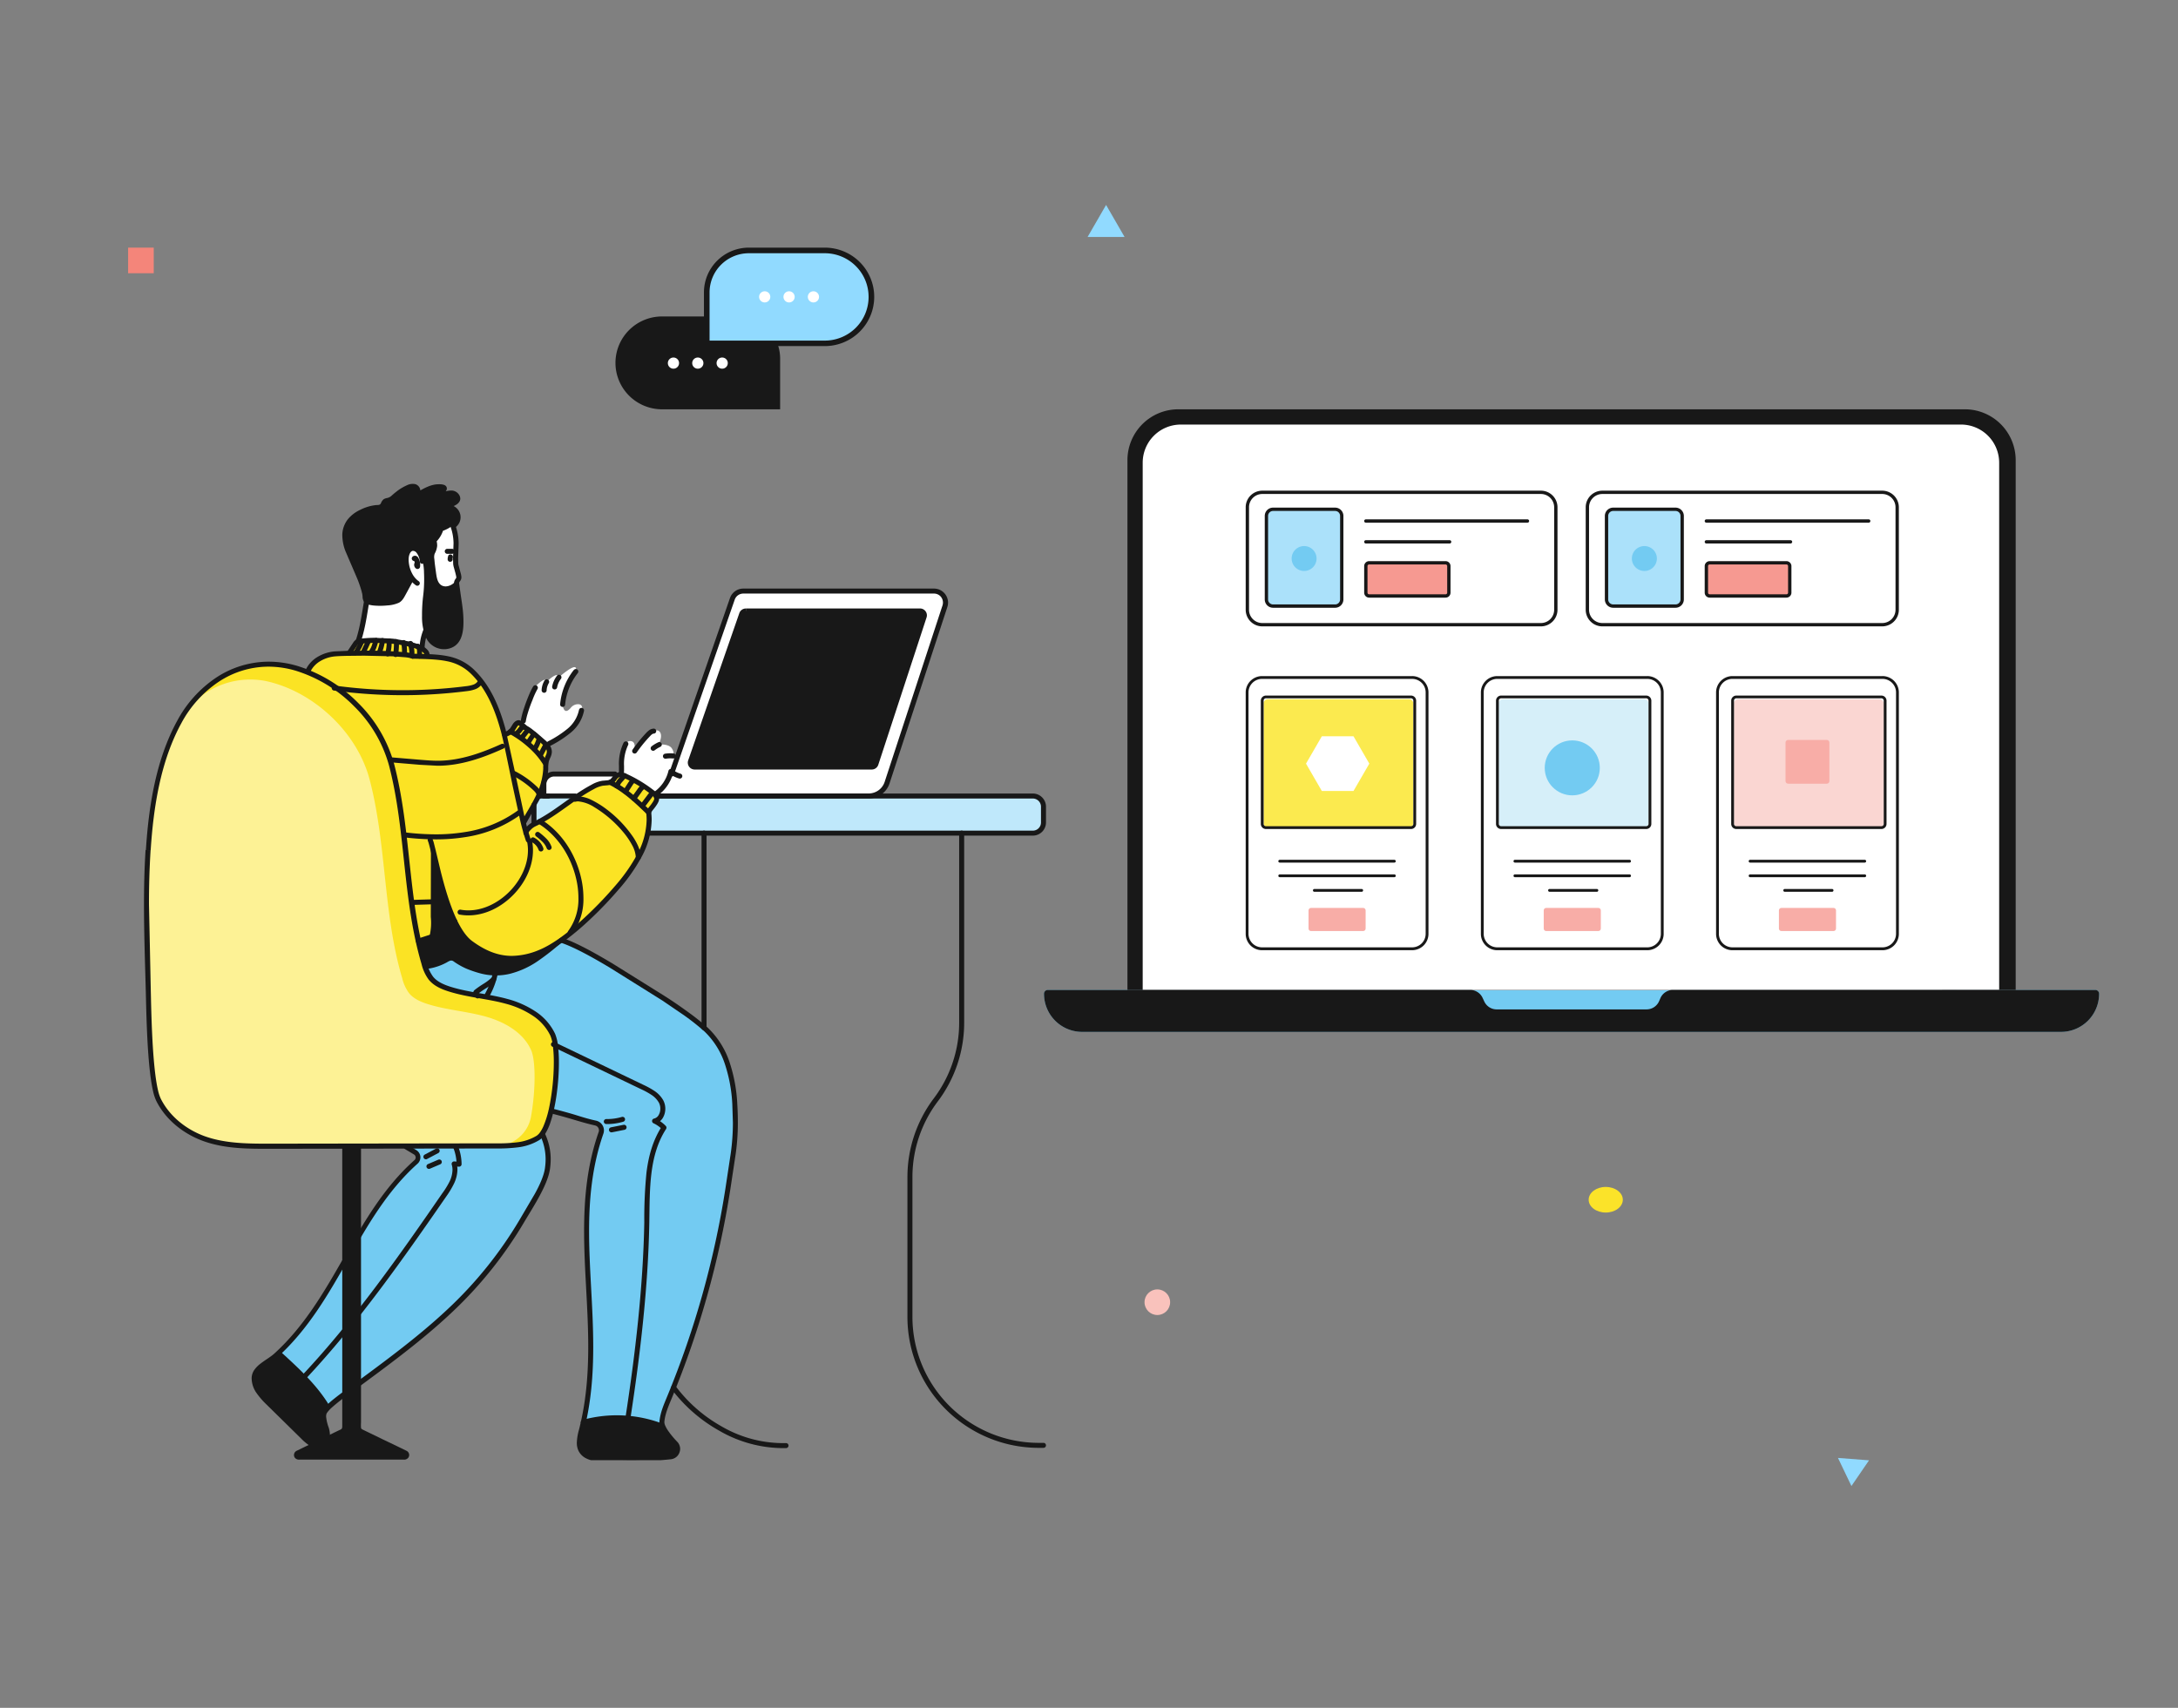 <svg xmlns="http://www.w3.org/2000/svg" xmlns:xlink="http://www.w3.org/1999/xlink" width="255" height="200" fill="none" xmlns:v="https://vecta.io/nano"><rect width="100%" height="100%" fill="#808080" stroke="none"/><style><![CDATA[.B{fill:#fff}.C{fill:#181818}.D{fill:#73cbf2}.E{fill:#f8ada7}.F{fill:#91daff}]]></style><g clip-path="url(#A)"><path d="M126.698 120.842a4.46 4.46 0 0 1-3.157-1.308c-.837-.837-1.308-1.973-1.308-3.158 0-.118.047-.232.131-.316a.45.45 0 0 1 .316-.13h122.638a.45.45 0 0 1 .446.446c0 1.185-.47 2.321-1.307 3.158s-1.974 1.308-3.158 1.308H126.698z" class="D"/><path d="M235.996 53.888v62.042H132.001V53.888c0-1.579.627-3.094 1.744-4.211a5.95 5.95 0 0 1 4.209-1.744h92.089a5.95 5.95 0 0 1 4.21 1.744c.553.553.991 1.209 1.29 1.932a5.96 5.96 0 0 1 .453 2.279z" class="C"/><path d="M234.062 54.186v61.744H133.787V54.186c0-1.184.47-2.32 1.308-3.158s1.973-1.308 3.157-1.308h91.345c1.184 0 2.319.471 3.157 1.308a4.47 4.47 0 0 1 1.308 3.158z" class="B"/><path d="M172.123 115.93a1.6 1.6 0 0 1 1.457.926l.2.427c.129.276.333.51.59.674s.556.252.861.252h17.549a1.6 1.6 0 0 0 .86-.252c.257-.164.462-.398.591-.674l.186-.427c.129-.277.334-.511.591-.675a1.6 1.6 0 0 1 .86-.251h49.45a.45.45 0 0 1 .446.446c0 1.185-.47 2.321-1.307 3.158s-1.974 1.308-3.158 1.308H126.698a4.46 4.46 0 0 1-3.157-1.308c-.837-.837-1.308-1.973-1.308-3.158 0-.118.047-.232.131-.316a.45.45 0 0 1 .316-.13h49.443z" class="C"/></g><g clip-path="url(#B)"><path d="M166.447 79.641h-19.803c-.24 0-.434.194-.434.433v30.303c0 .239.194.433.434.433h19.803c.24 0 .434-.194.434-.433V80.074c0-.239-.194-.433-.434-.433z" class="B"/><path d="M164.968 81.879h-16.523a.5.5 0 0 0-.498.498v14.024a.5.5 0 0 0 .498.498h16.523a.5.5 0 0 0 .499-.498V82.377a.5.5 0 0 0-.499-.498z" fill="#fbea4f"/><use xlink:href="#K" class="E"/><g clip-path="url(#C)" class="B"><path d="M158.467 86.225h-3.706l-1.853 3.204 1.853 3.204h3.706l1.853-3.204-1.853-3.204z"/></g><g class="C"><path d="M165.328 79.176h-17.565a1.92 1.92 0 0 0-1.356.561c-.359.359-.561.846-.561 1.353v28.274c0 .508.202.995.561 1.354s.848.56 1.356.56h17.565c.508 0 .996-.202 1.356-.56s.561-.846.561-1.354V81.089c0-.507-.202-.994-.561-1.353a1.92 1.92 0 0 0-1.356-.561zm1.588 30.181c0 .42-.168.823-.465 1.12a1.59 1.59 0 0 1-1.123.465h-17.565a1.59 1.59 0 0 1-1.589-1.585V81.089a1.59 1.59 0 0 1 .466-1.12c.298-.297.702-.465 1.123-.465h17.565c.421.001.825.168 1.123.465s.465.7.465 1.12v28.268z"/><use xlink:href="#L"/><use xlink:href="#M"/><path d="M159.427 104.108h-5.544c-.043 0-.085.018-.116.048s-.048.073-.048.116.017.086.048.116.073.048.116.048h5.544c.044 0 .085-.017.116-.048s.048-.072.048-.116-.017-.085-.048-.116-.072-.048-.116-.048zm5.774-22.651h-16.982c-.158 0-.31.062-.423.173s-.177.262-.18.42v14.434a.6.6 0 0 0 .603.601h16.982a.6.6 0 0 0 .602-.601V82.05a.6.6 0 0 0-.179-.42c-.113-.111-.265-.173-.423-.173zm.274 15.027a.27.27 0 0 1-.081.193c-.051.051-.121.08-.193.08h-16.982c-.073 0-.142-.029-.194-.08a.27.27 0 0 1-.08-.193V82.05c0-.073.029-.142.08-.193s.121-.08.194-.08h16.982c.072 0 .142.029.193.08a.27.27 0 0 1 .081.193v14.434z"/></g></g><g clip-path="url(#D)"><path d="M193.983 79.641H174.18c-.24 0-.435.194-.435.433v30.303c0 .239.195.433.435.433h19.803c.24 0 .434-.194.434-.433V80.074c0-.239-.194-.433-.434-.433z" class="B"/><use xlink:href="#N" fill="#d6eff9"/><path d="M184.081 93.143c1.781 0 3.225-1.441 3.225-3.219s-1.444-3.218-3.225-3.218-3.224 1.441-3.224 3.218 1.444 3.219 3.224 3.219z" class="D"/><path d="M187.136 106.326h-6.109c-.159 0-.288.129-.288.288v2.132c0 .159.129.288.288.288h6.109c.159 0 .288-.129.288-.288v-2.132c0-.159-.129-.288-.288-.288z" class="E"/><g class="C"><path d="M192.864 79.176h-17.565a1.92 1.92 0 0 0-1.356.561c-.359.359-.561.846-.561 1.353v28.274c0 .508.202.995.561 1.354a1.92 1.92 0 0 0 1.356.56h17.565c.508 0 .996-.202 1.356-.56a1.91 1.91 0 0 0 .561-1.354V81.089c0-.507-.202-.994-.561-1.353a1.92 1.92 0 0 0-1.356-.561zm1.588 30.181a1.58 1.58 0 0 1-.466 1.12c-.297.298-.701.465-1.122.465h-17.565a1.59 1.59 0 0 1-1.589-1.585V81.089a1.59 1.59 0 0 1 1.589-1.585h17.565a1.59 1.59 0 0 1 1.122.465 1.58 1.58 0 0 1 .466 1.12v28.268zm-3.663-8.668h-13.424c-.043 0-.085.018-.116.048s-.048.073-.048.116.017.086.048.116a.17.17 0 0 0 .116.049h13.424c.043 0 .085-.018.116-.049s.048-.072.048-.116-.017-.085-.048-.116-.073-.048-.116-.048zm0 1.71h-13.424c-.043 0-.085.018-.116.048s-.048.073-.048.116.017.086.048.116.073.048.116.048h13.424c.043 0 .085-.017.116-.048s.048-.072.048-.116-.017-.085-.048-.116-.073-.048-.116-.048zm-3.826 1.709h-5.544c-.043 0-.085.018-.116.048s-.048.073-.048.116.017.086.048.116.073.048.116.048h5.544c.043 0 .085-.017.116-.048s.048-.072.048-.116-.017-.085-.048-.116-.073-.048-.116-.048zm5.774-22.651h-16.982a.6.6 0 0 0-.423.173c-.113.111-.177.262-.18.42v14.434a.6.6 0 0 0 .603.601h16.982a.6.6 0 0 0 .602-.601V82.05a.6.6 0 0 0-.179-.42c-.113-.111-.265-.173-.423-.173zm.274 15.027a.27.27 0 0 1-.081.193c-.051.051-.121.08-.193.08h-16.982c-.073 0-.143-.029-.194-.08s-.08-.121-.08-.193V82.05c0-.073.029-.142.08-.193s.121-.08.194-.08h16.982c.072 0 .142.029.193.08a.27.27 0 0 1 .081.193v14.434z"/></g></g><g clip-path="url(#E)"><path d="M221.519 79.641h-19.803c-.24 0-.435.194-.435.433v30.303c0 .239.195.433.435.433h19.803c.24 0 .434-.194.434-.433V80.074c0-.239-.194-.433-.434-.433z" class="B"/><path d="M220.04 81.879h-16.523a.5.5 0 0 0-.499.498v14.024a.5.5 0 0 0 .499.498h16.523a.5.5 0 0 0 .499-.498V82.377a.5.5 0 0 0-.499-.498z" fill="#fad6d2"/><g class="E"><path d="M214.672 106.326h-6.109c-.159 0-.288.129-.288.288v2.132c0 .159.129.288.288.288h6.109c.159 0 .288-.129.288-.288v-2.132c0-.159-.129-.288-.288-.288zm-.791-19.675h-4.527c-.168 0-.305.136-.305.304v4.518c0 .168.137.304.305.304h4.527c.168 0 .304-.136.304-.304v-4.518c0-.168-.136-.304-.304-.304z"/></g><g class="C"><path d="M220.4 79.176h-17.565a1.92 1.92 0 0 0-1.356.561c-.359.359-.561.846-.561 1.353v28.274c0 .508.202.995.561 1.354s.847.56 1.356.56H220.4a1.92 1.92 0 0 0 1.355-.56 1.91 1.91 0 0 0 .562-1.354V81.089a1.91 1.91 0 0 0-.562-1.353c-.359-.359-.847-.561-1.355-.561zm1.588 30.181a1.58 1.58 0 0 1-.466 1.12c-.297.298-.701.465-1.122.465h-17.565a1.59 1.59 0 0 1-1.123-.465c-.298-.297-.465-.7-.466-1.12V81.089c.001-.42.168-.823.466-1.12a1.59 1.59 0 0 1 1.123-.465H220.4a1.59 1.59 0 0 1 1.122.465 1.58 1.58 0 0 1 .466 1.12v28.268zm-3.663-8.668h-13.424c-.043 0-.085.018-.116.048s-.048.073-.048.116.017.086.048.116a.17.17 0 0 0 .116.049h13.424c.043 0 .085-.018.116-.049s.048-.072.048-.116-.017-.085-.048-.116-.073-.048-.116-.048zm0 1.71h-13.424c-.043 0-.085.018-.116.048s-.048.073-.048.116.017.086.048.116.073.048.116.048h13.424c.043 0 .085-.017.116-.048s.048-.072.048-.116-.017-.085-.048-.116-.073-.048-.116-.048zm-3.826 1.709h-5.544c-.044 0-.085.018-.116.048s-.048.073-.048.116.017.086.048.116.072.048.116.048h5.544c.043 0 .085-.017.116-.048s.048-.072.048-.116-.017-.085-.048-.116-.073-.048-.116-.048zm5.774-22.651h-16.982a.6.6 0 0 0-.603.593v14.434a.6.6 0 0 0 .603.601h16.982c.159 0 .313-.063.426-.176a.6.6 0 0 0 .176-.425V82.05a.6.6 0 0 0-.179-.42c-.113-.111-.265-.173-.423-.173zm.274 15.027a.27.27 0 0 1-.081.193c-.051.051-.121.08-.193.08h-16.982c-.073 0-.143-.029-.194-.08s-.08-.121-.08-.193V82.05c0-.073.029-.142.08-.193s.121-.08.194-.08h16.982c.072 0 .142.029.193.08a.27.27 0 0 1 .081.193v14.434z"/></g></g><g clip-path="url(#F)"><path d="M146.235 59.404c0-.412.163-.808.455-1.099s.687-.455 1.1-.455h32.617c.412 0 .808.164 1.099.455s.456.687.456 1.099V71.41c0 .412-.164.808-.456 1.099s-.687.455-1.099.455H147.79c-.413 0-.808-.164-1.1-.455s-.455-.687-.455-1.099V59.404z" class="B"/><path d="M156.314 59.642h-7.259c-.429 0-.777.348-.777.777v9.784c0 .429.348.777.777.777h7.259a.78.78 0 0 0 .778-.777v-9.784a.78.78 0 0 0-.778-.777z" fill="#abe1fa"/><path d="M152.685 66.864a1.46 1.46 0 0 1-.81-.246c-.24-.16-.427-.388-.537-.654s-.139-.559-.083-.842.195-.543.399-.746a1.46 1.46 0 0 1 1.589-.316 1.46 1.46 0 0 1 .9 1.347 1.46 1.46 0 0 1-1.458 1.458z" class="D"/><path d="M169.244 65.911h-8.943a.39.39 0 0 0-.388.389v3.11a.39.39 0 0 0 .388.389h8.943a.39.39 0 0 0 .389-.389V66.3a.39.39 0 0 0-.389-.389z" fill="#f69991"/><g class="C"><path d="M147.79 73.353h32.617c.515 0 1.01-.205 1.374-.569a1.94 1.94 0 0 0 .57-1.374V59.405a1.94 1.94 0 0 0-.57-1.374c-.364-.364-.859-.569-1.374-.569H147.79c-.516 0-1.01.205-1.375.569a1.94 1.94 0 0 0-.569 1.374V71.41c0 .515.205 1.01.569 1.374s.859.569 1.375.569zm-1.555-13.949a1.55 1.55 0 0 1 .455-1.099 1.56 1.56 0 0 1 1.1-.455h32.617c.412 0 .808.164 1.099.455s.456.687.456 1.099V71.41a1.55 1.55 0 0 1-.456 1.099c-.292.291-.687.455-1.099.455H147.79a1.56 1.56 0 0 1-1.1-.455 1.55 1.55 0 0 1-.455-1.099V59.405zm13.678 1.806h18.923c.051 0 .101-.02.137-.057s.057-.086.057-.138a.19.19 0 0 0-.057-.137c-.037-.036-.086-.057-.137-.057h-18.923c-.052 0-.101.02-.138.057s-.057.086-.057.137a.2.2 0 0 0 .057.138c.036.037.086.057.138.057zm0 2.439h9.809c.052 0 .101-.02.138-.057s.057-.086.057-.137-.021-.101-.057-.137-.086-.057-.138-.057h-9.809c-.052 0-.101.02-.138.057s-.057.086-.057.137.021.101.057.137.086.057.138.057zm-10.863 7.524h7.264a.97.97 0 0 0 .972-.972v-9.782a.97.97 0 0 0-.284-.687c-.183-.182-.43-.285-.688-.285h-7.264a.97.97 0 0 0-.972.972v9.782a.97.97 0 0 0 .284.687c.182.182.43.285.688.285zm-.584-10.754c0-.155.062-.303.171-.412s.258-.171.413-.171h7.264c.155 0 .303.061.413.171a.58.58 0 0 1 .171.412v9.782c0 .155-.062.303-.171.412s-.258.171-.413.171h-7.264c-.155 0-.303-.061-.413-.171a.58.58 0 0 1-.171-.412v-9.782zm11.835 9.57h8.943a.58.58 0 0 0 .583-.583v-3.11a.58.58 0 0 0-.583-.583h-8.943a.58.58 0 0 0-.412.171c-.109.11-.171.258-.171.412v3.11c0 .155.062.303.171.412s.258.171.412.171zm-.194-3.693c0-.052.021-.101.057-.137s.086-.057.137-.057h8.943a.19.19 0 0 1 .137.057c.036.037.057.086.057.137v3.11c0 .051-.02.101-.057.137s-.085.057-.137.057h-8.943c-.051 0-.101-.02-.137-.057s-.057-.086-.057-.137v-3.11z"/></g></g><g clip-path="url(#G)"><path d="M186.045 59.404a1.55 1.55 0 0 1 .458-1.099c.293-.292.69-.455 1.104-.455h32.758c.414 0 .811.164 1.104.455a1.55 1.55 0 0 1 .458 1.099V71.41a1.55 1.55 0 0 1-.458 1.099c-.293.292-.69.455-1.104.455h-32.758c-.414 0-.811-.164-1.104-.455a1.55 1.55 0 0 1-.458-1.099V59.404z" class="B"/><path d="M196.169 59.642h-7.291a.78.78 0 0 0-.781.777v9.784a.78.78 0 0 0 .781.777h7.291a.78.78 0 0 0 .781-.777v-9.784a.78.78 0 0 0-.781-.777z" fill="#abe1fa"/><path d="M192.523 66.864a1.47 1.47 0 0 1-.813-.246 1.45 1.45 0 0 1-.539-.654c-.111-.266-.14-.559-.084-.842a1.46 1.46 0 0 1 .401-.746c.205-.204.466-.343.75-.399a1.47 1.47 0 0 1 .846.083c.267.11.496.297.657.537a1.45 1.45 0 0 1 .247.81c0 .387-.155.757-.429 1.031a1.47 1.47 0 0 1-1.036.427z" class="D"/><path d="M209.154 65.911h-8.981a.39.39 0 0 0-.391.389v3.11a.39.39 0 0 0 .391.389h8.981a.39.39 0 0 0 .39-.389V66.3a.39.39 0 0 0-.39-.389z" fill="#f69991"/><g class="C"><path d="M187.607 73.353h32.758a1.96 1.96 0 0 0 1.38-.569 1.94 1.94 0 0 0 .572-1.374V59.405a1.94 1.94 0 0 0-.572-1.374 1.96 1.96 0 0 0-1.38-.569h-32.758c-.518 0-1.014.205-1.38.569a1.94 1.94 0 0 0-.572 1.374V71.41a1.94 1.94 0 0 0 .572 1.374c.366.364.862.569 1.38.569zm-1.562-13.949a1.55 1.55 0 0 1 .458-1.099c.293-.291.69-.455 1.104-.455h32.758c.414 0 .811.164 1.104.455a1.55 1.55 0 0 1 .458 1.099V71.41a1.55 1.55 0 0 1-.458 1.099c-.293.292-.69.455-1.104.455h-32.758c-.414 0-.811-.164-1.104-.455a1.55 1.55 0 0 1-.458-1.099V59.405zm13.737 1.806h19.005c.052 0 .102-.02.138-.057s.057-.086.057-.138a.19.19 0 0 0-.057-.137c-.037-.036-.086-.057-.138-.057h-19.005c-.051 0-.101.02-.138.057s-.057.086-.057.137a.2.2 0 0 0 .057.138c.036.037.087.057.138.057zm0 2.439h9.852c.052 0 .102-.02.138-.057s.058-.086.058-.137-.021-.101-.058-.137-.086-.057-.138-.057h-9.852c-.051 0-.101.02-.138.057s-.057.086-.057.137.021.101.057.137.087.057.138.057zm-10.91 7.524h7.297a.98.98 0 0 0 .69-.285.97.97 0 0 0 .286-.687v-9.782a.97.97 0 0 0-.286-.687.98.98 0 0 0-.69-.285h-7.297a.98.98 0 0 0-.69.285.97.97 0 0 0-.286.687v9.782a.97.97 0 0 0 .286.687.98.98 0 0 0 .69.285zm-.585-10.754a.58.58 0 0 1 .171-.412.59.59 0 0 1 .414-.171h7.297a.59.59 0 0 1 .414.171.58.58 0 0 1 .171.412v9.782a.58.58 0 0 1-.171.412.59.59 0 0 1-.414.171h-7.297a.59.59 0 0 1-.414-.171.58.58 0 0 1-.171-.412v-9.782zm11.886 9.57h8.981a.59.59 0 0 0 .414-.171.58.58 0 0 0 .172-.412v-3.11a.58.58 0 0 0-.172-.412.59.59 0 0 0-.414-.171h-8.981c-.155 0-.304.061-.414.171a.58.58 0 0 0-.172.412v3.11a.58.58 0 0 0 .172.412.59.59 0 0 0 .414.171zm-.195-3.693a.19.19 0 0 1 .057-.137c.037-.036.086-.057.138-.057h8.981c.052 0 .101.02.138.057s.057.086.057.137v3.11c0 .051-.02.101-.057.137s-.086.057-.138.057h-8.981c-.052 0-.102-.02-.138-.057s-.057-.086-.057-.137v-3.11z"/></g></g><g clip-path="url(#H)"><g clip-path="url(#I)"><path d="M62.404 93.219h58.383c.182 0 .362.036.531.105a1.39 1.39 0 0 1 .45.3c.129.128.231.281.301.449s.106.348.106.529v1.585c0 .182-.036.361-.106.529s-.172.32-.301.449-.282.23-.45.3-.349.105-.531.105H62.404v-4.351z" fill="#bfe8fb"/><g class="D"><path d="M49.92 113.326s5.376-1.594 5.77-2.474c0 0 4.258 3.369 10.198-.798 0 0 11.345 5.76 13.588 8.05s7.213 3.231 6.626 15.322-8.625 32.458-8.625 32.458-.249.81 0 1.117c0 0-5.332-1.979-9.186-.371 0 0 1.435-7.816.88-10.638s-.842-19.87.725-22.089c0 0 1.746-2.746-1.415-2.69l-3.941-1.108s1.039-6.638.241-8.735-3.771-4.304-9.544-4.904-5.318-3.14-5.318-3.14zm-17.168 44.988s5.08 4.661 5.576 6.609c0 0 19.771-13.662 23.254-22.718 0 0 4.355-4.898 1.931-9.381 0 0-.707 1.36-5.447 1.366l-10.565.099s2.175.506.916 2.047c0 0-5.74 6.006-7.072 9.542-.006.003-6.623 11.474-8.593 12.436z"/></g><g class="C"><path d="M30.507 163.425l5.652 5.512c.769.748 2.277.278 2.16-.784l-.434-2.082a.98.98 0 0 1 .229-.877l.329-.368-2.474-3.281-3.228-3.24-2.054 1.587a2.31 2.31 0 0 0-.654.76 2.3 2.3 0 0 0-.268.965c-.017.337.041.674.169.986a2.3 2.3 0 0 0 .574.822zm37.399 4.813s-.652 2.339 1.957 2.565 9.896.45 9.467-1.035-1.623-1.948-1.729-2.714c0 0-4.549-2.296-9.315-.421l-.381 1.605z"/></g><path d="M78.618 90.643l7.125-20.51a1.36 1.36 0 0 1 .497-.659c.23-.163.506-.25.788-.251h22.318c.215 0 .427.051.618.148s.356.238.482.411a1.36 1.36 0 0 1 .192 1.216l-6.774 20.668a2.25 2.25 0 0 1-.822 1.124 2.27 2.27 0 0 1-1.329.429H63.674v-1.38c0-.317.126-.621.352-.846a1.2 1.2 0 0 1 .849-.35h13.743z" class="B"/><path d="M87.336 71.551h20.382a.51.51 0 0 1 .232.055c.072.036.135.089.182.154a.51.51 0 0 1 .092.22c.012.08.006.161-.019.237l-5.652 17.252c-.033.103-.098.193-.186.256s-.193.098-.302.098H81.344c-.082 0-.162-.02-.235-.057a.51.51 0 0 1-.272-.381.51.51 0 0 1 .023-.24l5.993-17.252a.51.51 0 0 1 .484-.342z" class="C"/><g fill="#fbe324"><path d="M41.846 75.154l-.96 1.328s-3.545-.535-4.801 2.269c0 0 9.391 4.047 10.239 13.141l2.87 19.238.725 2.196s5.359-1.725 5.77-2.474c0 0 5.327 4.503 11.492-1.889 0 0 9.887-8.006 8.766-13.816 0 0 .992-1.038.916-1.755 0 0-2.676-2.968-4.449-2.646 0 0-.707.441-.848.804a6.2 6.2 0 0 0-1.814.488s-6.43 4.17-6.803 4.252-1.297.903-1.338 1.088l-.293-1.196s2.832-4.114 2.694-6.916c0 0 .449-1.067.223-1.643l-3.489-2.989s-.434.105-.963 1.035l-.742.292s-2.248-9.038-7.422-8.936l-1.599-.123s.208-1.216-1.693-1.357-3.413-1.26-6.48-.392z"/><path d="M22.395 82.639l.015-.026c1.969-3.585 6.938-5.451 10.964-4.679a11.54 11.54 0 0 1 1.156.292c5.147 1.556 9.723 6.073 11.073 11.287 1.996 7.632 1.564 15.688 3.815 23.27a4.93 4.93 0 0 0 .786 1.717c.543.672 1.379 1.032 2.204 1.292 2.183.687 4.502.833 6.706 1.442s4.722 2 5.67 4.073c.587 1.257.276 6.012-.241 8.998-.737 4.231-4.514 3.921-4.525 3.921-8.804 0-17.241-1.801-26.036-1.79-2.641 0-5.329 0-7.803-.903-2.236-.813-4.232-2.401-5.297-4.524-1.03-2.047-1.136-10.413-1.197-12.717-.147-5.462-.382-11.033-.026-16.527.34-5.065.27-10.612 2.738-15.127z"/></g><path d="M20.981 84.547v-.026a9.44 9.44 0 0 1 4.248-4.024c1.808-.859 3.843-1.124 5.812-.757.381.076.769.173 1.156.292 5.147 1.547 9.723 6.065 11.084 11.278 1.996 7.632 1.564 15.688 3.815 23.268a4.91 4.91 0 0 0 .787 1.719c.543.67 1.379 1.032 2.204 1.292 2.183.688 4.502.834 6.706 1.442s4.423 1.825 5.37 3.901c.587 1.254.546 4.889 0 7.869-.177.955-.686 1.819-1.437 2.439a4.17 4.17 0 0 1-2.672.956h-.032l-26.383.038c-2.641 0-5.332 0-7.803-.904-2.236-.813-4.232-2.401-5.297-4.524-1.03-2.046-1.136-10.415-1.197-12.717-.147-5.462-.381-11.035-.026-16.527.358-5.073 1.194-10.501 3.665-15.016z" fill="#fdf295"/><g class="B"><path d="M66.841 82.873c.103-.129.235-.233.385-.303a1.08 1.08 0 0 1 .48-.101c.376.018.69.266.223 1.278-.842 1.839-3.856 3.374-3.856 3.374s-1.726-1.681-3.064-2.483l1.681-4.249s1.227-1.295 1.309-.544c0 0 1.347-1.342 1.441-.529 0 0 2.401-2.155 1.954-.658 0 0-1.723 2.76-1.523 3.834 0 0 .097 1.43.969.38zM42.914 70.586l-.968 4.529s5.282-.523 7.601.936c0 0-.191-1.553.32-2.284l2.779-3.933 1.074-2.067-.294-1.412-.076-1.491-.023-2.146-.349-1.491-.693.14a11.93 11.93 0 0 0-5.759 2.93 11.87 11.87 0 0 0-3.377 5.495l-.235.795zm29.828 19.881s0-3.591.951-3.676.528 1.254.528 1.254 1.608-1.971 2.31-2.401c.654-.398 1.244.319.552 1.55 0 0 1.174-.132 1.564.433.434.655.079.877.079.877s1.998.877.88 2.512l-1.136-.675s-.502 2.208-1.834 2.664a20.84 20.84 0 0 0-3.894-2.538z"/></g><g class="C"><path d="M75.9 97.86h45.018a1.55 1.55 0 0 0 1.093-.451 1.54 1.54 0 0 0 .453-1.09v-1.848c0-.409-.163-.801-.452-1.091s-.684-.453-1.094-.453H76.833c-.078 0-.152.031-.208.086s-.086.129-.086.207.031.152.086.207.13.086.208.086h44.085a.96.96 0 0 1 .678.282c.18.18.281.423.281.677v1.848a.94.94 0 0 1-.072.366.96.96 0 0 1-.208.311.95.95 0 0 1-.312.207c-.117.048-.241.072-.367.072H75.9c-.078 0-.152.031-.208.086s-.086.129-.086.207.031.152.086.207.13.086.208.086zm-8.581-4.933h-3.351v-1.088a.9.9 0 0 1 .069-.346c.046-.11.112-.209.197-.293s.184-.151.294-.196a.91.91 0 0 1 .347-.069h7.117a.29.29 0 0 0 .207-.086c.054-.055.086-.129.086-.207s-.031-.152-.086-.207-.13-.086-.207-.086h-7.117c-.396 0-.776.157-1.056.436s-.437.658-.437 1.052v1.38c0 .078.031.152.086.207s.13.086.207.086h3.645c.078 0 .152-.031.207-.086s.086-.129.086-.207-.031-.152-.086-.207-.13-.086-.207-.086z"/><path d="M78.896 90.733l7.125-20.507a1.06 1.06 0 0 1 .389-.518 1.07 1.07 0 0 1 .618-.196h22.318c.142-.001.282.027.412.081a1.05 1.05 0 0 1 .348.234c.191.201.296.467.294.743a1.14 1.14 0 0 1-.053.333l-6.773 20.668a1.96 1.96 0 0 1-.716.978c-.337.243-.741.373-1.156.373H77.185a.29.29 0 0 0-.207.086c-.054.055-.086.129-.086.207s.031.152.086.207.13.086.207.086h24.528a2.56 2.56 0 0 0 1.501-.485c.437-.316.762-.76.929-1.27l6.773-20.668a1.67 1.67 0 0 0 .083-.515 1.65 1.65 0 0 0-.473-1.149 1.64 1.64 0 0 0-.537-.365 1.65 1.65 0 0 0-.637-.129H87.028c-.344 0-.679.106-.959.305a1.65 1.65 0 0 0-.603.803l-7.125 20.507c-.014.037-.021.076-.02.115a.29.29 0 0 0 .027.114c.017.036.04.068.07.094s.064.046.101.059.077.018.116.015.078-.013.113-.031a.31.31 0 0 0 .092-.073c.026-.03.044-.065.056-.103zm-26.203-29.2a5.91 5.91 0 0 1 .408 2.102l-.062 1.737.018.667a2 2 0 0 0 .07.368l.191.693.076.319a1.45 1.45 0 0 1 .029.199v.047c-.015.032-.065.091-.129.19a.79.79 0 0 0-.135.43c0 .078.031.152.086.207s.13.086.208.086.152-.031.207-.086.086-.129.086-.207c0-.028.006-.056.018-.082a1.6 1.6 0 0 1 .123-.181.73.73 0 0 0 .135-.412 2.28 2.28 0 0 0-.068-.418l-.191-.713-.079-.292c-.014-.054-.024-.109-.029-.164l-.018-.635.062-1.737a6.54 6.54 0 0 0-.44-2.298c-.026-.073-.08-.133-.151-.167s-.151-.038-.225-.012a.29.29 0 0 0-.167.15c-.033.07-.038.151-.012.224l-.012-.015zm-3.695 6.515a2.54 2.54 0 0 1-.716-.833c-.206-.375-.342-.784-.402-1.208a3.06 3.06 0 0 1-.038-.456c-.001-.138.012-.276.038-.412a1.32 1.32 0 0 1 .123-.354.61.61 0 0 1 .173-.213c.053-.041.118-.063.185-.061a.53.53 0 0 1 .214.058.54.54 0 0 1 .173.138 1.89 1.89 0 0 1 .405 1.058.3.3 0 0 0 .034.109c.018.034.043.064.073.088s.064.042.101.053.076.014.114.01a.29.29 0 0 0 .196-.106c.048-.06.072-.136.065-.213a2.43 2.43 0 0 0-.56-1.398 1.12 1.12 0 0 0-.367-.277c-.141-.066-.293-.102-.448-.106a.9.9 0 0 0-.537.176 1.24 1.24 0 0 0-.34.412c-.082.16-.143.334-.179.512a2.64 2.64 0 0 0-.05.526 3.7 3.7 0 0 0 .044.541 4.15 4.15 0 0 0 .47 1.406c.217.405.523.756.895 1.026.031.027.067.047.107.059s.081.016.122.011.08-.019.115-.04.066-.049.089-.083a.29.29 0 0 0 .048-.112c.008-.04.007-.082-.002-.122s-.027-.077-.052-.11-.056-.06-.092-.08zm-.69 9.091c1.623.041 2.917.064 4.012.293 1.087.204 2.086.732 2.864 1.515 1.778 1.754 2.77 4.17 3.442 6.629.335 1.216.851 3.836 1.391 6.433l.813 3.743a25.93 25.93 0 0 0 .745 2.714c.012.037.032.071.058.101s.057.053.093.07a.3.3 0 0 0 .113.029.3.3 0 0 0 .115-.017c.037-.013.071-.034.099-.06a.29.29 0 0 0 .074-.321c-.288-.87-.53-1.754-.725-2.649l-1.209-5.661-1.001-4.547c-.684-2.5-1.702-5.029-3.598-6.892-.859-.86-1.959-1.442-3.155-1.67-1.174-.243-2.497-.263-4.109-.292-.078 0-.152.031-.208.086s-.086.129-.086.207.031.152.086.207.13.086.208.086h-.023zm27.346 18.045a6.13 6.13 0 0 1 .053.833c-.038 1.418-.417 2.806-1.106 4.047a20.08 20.08 0 0 1-2.544 3.638c-1.287 1.506-2.674 2.925-4.15 4.249-1.596 1.427-3.31 2.69-4.772 3.289-1.012.442-2.102.681-3.208.702-1.594 0-3.087-.585-4.669-1.754-.666-.495-1.285-1.424-1.816-2.559-.798-1.699-1.409-3.845-1.861-5.658l-.566-2.375-.208-.828c-.043-.179-.101-.354-.173-.523-.034-.07-.094-.124-.168-.15s-.155-.021-.225.012-.124.094-.15.168-.021.154.012.224a1.4 1.4 0 0 1 .082.231c.132.427.317 1.263.561 2.292a46.86 46.86 0 0 0 1.538 5.346 16.38 16.38 0 0 0 1.147 2.506 5.93 5.93 0 0 0 1.467 1.78c1.643 1.229 3.275 1.866 5.018 1.866a8.98 8.98 0 0 0 3.442-.734c1.573-.649 3.313-1.947 4.942-3.395a45.65 45.65 0 0 0 4.202-4.304 20.55 20.55 0 0 0 2.621-3.749 9.38 9.38 0 0 0 1.174-4.316c0-.303-.018-.606-.056-.906-.005-.038-.017-.075-.036-.109a.3.3 0 0 0-.075-.087c-.03-.024-.066-.041-.103-.052a.28.28 0 0 0-.115-.008.31.31 0 0 0-.11.036.3.3 0 0 0-.087.075c-.024.03-.041.065-.052.103a.28.28 0 0 0-.008.115v-.006z"/><path d="M76.196 95.207c.105-.168.222-.328.349-.48a5.34 5.34 0 0 0 .39-.541c.054-.089.103-.18.147-.275.054-.117.084-.243.091-.371v-.018a.97.97 0 0 0-.226-.585 2.28 2.28 0 0 0-.396-.38c-.963-.749-2.009-1.385-3.117-1.898a2.03 2.03 0 0 0-.822-.222c-.165-.001-.327.038-.473.114-.175.106-.324.251-.434.424a1.54 1.54 0 0 1-.261.292c-.11.07-.236.111-.367.117l-.558.05c-.441.076-.864.23-1.25.456-2.395 1.269-4.358 3.155-6.694 4.29a2.64 2.64 0 0 0-.696.43 4.01 4.01 0 0 0-.335.348 1.48 1.48 0 0 0-.17.243c-.056.1-.087.211-.091.325a.5.5 0 0 0 .018.126c.024.071.073.13.139.165s.143.045.215.026.135-.065.174-.128a.29.29 0 0 0 .039-.212l-.082.023h.085v-.023l-.082.023h.085c.007-.027.019-.053.035-.076a1.64 1.64 0 0 1 .176-.219l.205-.202a2.16 2.16 0 0 1 .546-.328c2.444-1.193 4.402-3.085 6.712-4.298.325-.19.68-.322 1.051-.392l.552-.047c.23-.02.451-.097.643-.225.151-.122.281-.267.387-.43.062-.101.145-.187.244-.254a.39.39 0 0 1 .191-.044 1.47 1.47 0 0 1 .587.167 15.4 15.4 0 0 1 2.999 1.831c.11.084.209.183.294.292.06.066.097.151.103.24-.005.053-.019.104-.041.152a1.71 1.71 0 0 1-.114.208c-.104.168-.22.328-.346.48a4.41 4.41 0 0 0-.39.541c-.026.033-.045.071-.055.112a.29.29 0 0 0-.003.124c.008.041.024.08.049.114s.055.063.092.084.077.034.118.038.084 0 .124-.014.076-.035.107-.064.055-.063.071-.102l-.012-.006z"/><path d="M76.15 94.938c-1.373-1.339-2.809-2.702-4.581-3.573-.069-.032-.148-.035-.22-.01s-.131.078-.165.145a.29.29 0 0 0-.017.219c.023.072.074.133.141.169 1.667.819 3.064 2.132 4.434 3.468.057.047.129.071.203.068s.143-.035.195-.088.081-.123.083-.197-.024-.145-.073-.201z"/><path d="M76.088 92.73l-1.115 1.48a.29.29 0 0 0-.059.216c.01.077.05.147.111.194.031.024.066.041.103.052s.076.013.115.008.076-.017.109-.037a.29.29 0 0 0 .087-.076l1.133-1.503c.044-.064.061-.143.047-.219s-.058-.144-.122-.188-.143-.061-.22-.047-.145.058-.189.122zm-1.001-.804a2.13 2.13 0 0 0-.461.506l-.643.895c-.025.031-.042.067-.053.105s-.013.078-.007.117.019.076.039.11.047.063.08.086.069.039.107.048.078.01.117.002.076-.022.109-.044.061-.05.083-.083l.646-.895a1.6 1.6 0 0 1 .329-.377c.034-.022.063-.05.085-.083s.038-.07.045-.11.006-.08-.002-.118-.026-.076-.049-.108a.29.29 0 0 0-.088-.079c-.034-.02-.073-.033-.113-.038s-.08-.002-.119.01-.074.03-.105.056zm-1.165-.722a1.97 1.97 0 0 0-.358.43l-.587.915a.29.29 0 0 0-.031.211c.017.072.06.135.121.176s.136.058.209.047a.29.29 0 0 0 .185-.107l.587-.912c.068-.115.152-.219.25-.31.033-.023.06-.053.081-.088s.034-.073.039-.113a.29.29 0 0 0-.01-.119c-.011-.038-.031-.074-.056-.105s-.058-.056-.094-.074-.076-.028-.116-.031a.28.28 0 0 0-.118.018.29.29 0 0 0-.101.064v-.003zm-1.027-.568l-.446.5a2.75 2.75 0 0 0-.235.292l-.15.254-.117.219a.29.29 0 0 0-.021.223c.023.074.074.137.143.173s.15.044.224.021.137-.074.174-.143l.117-.216a2.01 2.01 0 0 1 .114-.202 2.71 2.71 0 0 1 .188-.225l.446-.497a.29.29 0 0 0-.021-.412c-.029-.026-.062-.046-.099-.059s-.075-.019-.114-.017-.077.012-.112.028-.066.04-.092.069v-.009zm-10.626 7.993c.363.183.642.497.781.877a.28.28 0 0 0 .056.103c.026.031.056.055.092.073s.074.028.113.031.079-.002.116-.015.072-.033.101-.059a.29.29 0 0 0 .07-.094.28.28 0 0 0 .027-.114c.001-.04-.005-.078-.02-.115a2.16 2.16 0 0 0-1.068-1.219c-.034-.019-.072-.03-.111-.034s-.078 0-.116.011a.28.28 0 0 0-.102.055c-.03.025-.055.056-.073.091s-.029.073-.031.112a.29.29 0 0 0 .015.115c.013.037.033.071.059.1s.058.053.093.07v.012zm.498-.684c.267.2.52.418.757.652.213.21.379.464.487.743.025.073.079.133.149.168a.29.29 0 0 0 .224.014c.037-.013.071-.032.1-.058a.3.3 0 0 0 .07-.092.29.29 0 0 0 .013-.225 2.68 2.68 0 0 0-.616-.953 7.58 7.58 0 0 0-.819-.71c-.03-.024-.065-.041-.103-.052s-.076-.013-.115-.009-.076.017-.109.036-.063.044-.087.075-.041.065-.052.102a.29.29 0 0 0-.009.114c.005.038.017.075.036.109s.044.063.075.087zm-45.419 1.611l.293.017c.326-5.047 1.159-10.436 3.595-14.887a13.47 13.47 0 0 1 4.326-4.813 10.57 10.57 0 0 1 5.869-1.801 11.24 11.24 0 0 1 3.228.485c2.59.814 4.938 2.253 6.835 4.19a15.5 15.5 0 0 1 4.047 6.88c1.984 7.574 1.552 15.633 3.815 23.279a5.09 5.09 0 0 0 .836 1.816c.608.749 1.503 1.123 2.348 1.389 2.227.702 4.549.845 6.715 1.445a10.56 10.56 0 0 1 3.076 1.362 5.86 5.86 0 0 1 2.113 2.378 4.53 4.53 0 0 1 .293 1.243 15.04 15.04 0 0 1 .103 1.889c-.005 1.778-.189 3.551-.549 5.292a11.57 11.57 0 0 1-.657 2.147 4.08 4.08 0 0 1-.399.728c-.108.161-.245.301-.405.412a5.71 5.71 0 0 1-2.257.763 18.04 18.04 0 0 1-2.524.126l-26.383.038h-.443c-2.488 0-4.989-.056-7.266-.877-2.175-.793-4.108-2.34-5.133-4.387a4.82 4.82 0 0 1-.323-.979c-.346-1.462-.549-3.877-.666-6.158s-.153-4.445-.179-5.457l-.211-10.126a98 98 0 0 1 .185-6.375l-.294-.018-.293-.017c-.138 2.129-.185 4.269-.185 6.41 0 3.398.123 6.793.211 10.144.032 1.146.073 3.801.235 6.459.082 1.322.194 2.632.352 3.758.079.558.17 1.073.273 1.514.082.382.206.754.37 1.109 1.103 2.202 3.158 3.83 5.456 4.678 2.401.878 4.971.921 7.469.921h.437l26.386-.038a18.75 18.75 0 0 0 2.606-.134c.879-.103 1.725-.391 2.483-.845a2.06 2.06 0 0 0 .587-.567c.326-.495.579-1.034.751-1.6.631-1.912.963-4.679.963-6.907a16.43 16.43 0 0 0-.106-1.962c-.046-.484-.161-.96-.34-1.412-.514-1.074-1.316-1.985-2.318-2.632a11.09 11.09 0 0 0-3.228-1.439c-2.245-.62-4.561-.766-6.697-1.438-.807-.255-1.588-.603-2.054-1.199a4.59 4.59 0 0 1-.731-1.617c-2.236-7.515-1.808-15.568-3.815-23.259a16.1 16.1 0 0 0-4.199-7.147A17.06 17.06 0 0 0 34.865 78a11.78 11.78 0 0 0-3.398-.512 11.18 11.18 0 0 0-6.204 1.898c-1.891 1.283-3.441 3.007-4.514 5.021-2.503 4.579-3.34 10.047-3.668 15.133l.27.015z"/><path d="M52.939 107.827a.59.59 0 0 1-.106.246c-.223.345-.86.898-2.224 1.301l-1.714.556c-.037.012-.071.031-.101.056s-.054.056-.071.091-.028.072-.031.11a.29.29 0 0 0 .072.214.31.31 0 0 0 .091.07c.035.017.072.027.111.029s.077-.002.114-.015l1.696-.552a5.75 5.75 0 0 0 2.054-1.009 2.43 2.43 0 0 0 .49-.535 1.17 1.17 0 0 0 .197-.497c.004-.039.001-.077-.01-.115s-.029-.071-.053-.101c-.049-.061-.12-.1-.198-.109s-.156.014-.217.063-.1.12-.109.197h.009zm34.397-36.276v.292h20.382a.22.22 0 0 1 .084.016c.027.011.051.028.071.048.041.04.064.095.065.152v.07l-5.652 17.252a.22.22 0 0 1-.209.152H81.344c-.029 0-.058-.006-.085-.017s-.051-.029-.071-.05c-.039-.041-.061-.096-.062-.152v-.07l5.99-17.252a.22.22 0 0 1 .081-.106c.037-.026.082-.04.128-.04v-.585a.81.81 0 0 0-.468.148.8.8 0 0 0-.295.39l-5.99 17.252a.76.76 0 0 0-.044.263c0 .213.085.417.235.568a.81.81 0 0 0 .569.236h20.734a.8.8 0 0 0 .472-.154.81.81 0 0 0 .291-.401l5.652-17.252a.86.86 0 0 0 .041-.252.8.8 0 0 0-.232-.561.79.79 0 0 0-.268-.182c-.101-.042-.21-.061-.319-.058H87.336v.292zM76.889 93.248a4.75 4.75 0 0 0 1.952-2.842l-.293-.064-.188.225a3.19 3.19 0 0 0 1.15.602c.037.011.076.014.115.009a.29.29 0 0 0 .109-.035c.033-.019.064-.044.088-.074s.042-.065.052-.102.014-.076.009-.114-.016-.075-.035-.109-.044-.063-.074-.087-.065-.042-.102-.052c-.343-.098-.662-.265-.939-.488-.039-.032-.085-.053-.134-.062s-.1-.005-.147.011a.29.29 0 0 0-.191.212c-.238 1.013-.849 1.901-1.711 2.488-.063.044-.106.111-.12.187s.003.154.047.217a.3.3 0 0 0 .186.122c.075.015.154-.001.219-.044h.009zm1.987-5.015c-.126 0-.255-.018-.382-.018-.21.001-.42.017-.628.05-.078.013-.147.056-.193.12s-.065.143-.052.221.056.147.12.193.144.064.222.052a3.25 3.25 0 0 1 .531-.044l.323.015c.077.007.154-.016.214-.065a.29.29 0 0 0 .106-.196c.004-.038.001-.077-.01-.114s-.029-.071-.053-.101-.054-.055-.088-.073a.3.3 0 0 0-.109-.034v-.006zm-1.814-1.301a3.97 3.97 0 0 0-.769.468c-.061.048-.102.118-.111.195s.012.155.06.216.118.101.195.111.155-.012.217-.06a3.35 3.35 0 0 1 .657-.401c.036-.016.068-.039.094-.067a.31.31 0 0 0 .061-.098c.014-.036.02-.075.018-.114a.29.29 0 0 0-.028-.112.3.3 0 0 0-.069-.093c-.029-.026-.063-.046-.1-.059a.3.3 0 0 0-.115-.016c-.039.002-.077.012-.112.03zm-.54-1.603a.94.94 0 0 0-.502.175c-.119.087-.23.185-.332.293a17.07 17.07 0 0 0-1.623 1.991.31.31 0 0 0-.046.105c-.009.038-.009.077-.002.114.014.076.058.144.122.189a.29.29 0 0 0 .22.047c.077-.014.145-.058.189-.122a16.04 16.04 0 0 1 1.567-1.921c.07-.081.149-.153.235-.216a.38.38 0 0 1 .188-.073.29.29 0 0 0 .207-.086c.054-.055.086-.129.086-.207s-.031-.152-.086-.207-.13-.086-.207-.086l-.018.003zm-3.513 1.655a5.7 5.7 0 0 0-.54 2.722v.418.088a.93.93 0 0 1 0 .167c-.003.03-.015.059-.035.082a.29.29 0 0 0-.046.209c.012.073.051.139.109.184s.132.067.205.061.143-.04.192-.094a.73.73 0 0 0 .144-.322c.02-.096.029-.194.026-.292v-.099-.407c-.046-.842.117-1.682.472-2.447a.29.29 0 0 0 .02-.223c-.023-.074-.075-.136-.144-.172s-.149-.044-.223-.022a.29.29 0 0 0-.173.142l-.009.006zm-13.816-.666a3.55 3.55 0 0 0 .608-.292 1.88 1.88 0 0 0 .493-.512l.279-.442c.031-.041.066-.078.106-.111.022-.017.049-.027.076-.029l-.021-.249v.249h.021l-.021-.249v.056l-.065.184c.021.004.043.004.065 0v-.193l-.065.184.023-.061-.026.058.023-.061-.026.059c.045.026.089.057.129.091l.34.293.156.135.07.055a.81.81 0 0 0 .079.05 4.45 4.45 0 0 1 .467.293c.552.406 1.271 1.038 1.605 1.351a2.25 2.25 0 0 1 .37.427.8.8 0 0 1 .144.427v.02h.293-.293c-.012.137-.049.271-.109.395-.079.168-.149.341-.208.518a3.88 3.88 0 0 0-.103 1.053 7.98 7.98 0 0 1-.901 3.252c-.496 1.026-1.115 1.988-1.62 2.871a.29.29 0 0 0-.028.221c.02.075.069.138.136.177.034.019.071.032.109.037a.3.3 0 0 0 .115-.008c.038-.01.072-.027.103-.051s.056-.053.076-.087l1.637-2.907a8.57 8.57 0 0 0 .96-3.491 3.5 3.5 0 0 1 .076-.898 5.08 5.08 0 0 1 .188-.459c.089-.19.142-.396.156-.605v-.035a1.35 1.35 0 0 0-.235-.737 2.93 2.93 0 0 0-.464-.544l-1.048-.912-.613-.482c-.172-.129-.352-.247-.54-.351l-.053.099.059-.094-.053.099.059-.094-.044-.035-.405-.348-.232-.178-.117-.07a.47.47 0 0 0-.188-.047h-.029l.026.292-.023-.292c-.133.009-.262.056-.37.134a1.26 1.26 0 0 0-.326.366l-.205.33a1.23 1.23 0 0 1-.337.36 2.88 2.88 0 0 1-.502.237.28.28 0 0 0-.095.064c-.027.028-.049.06-.064.095s-.022.074-.022.112.008.077.023.112c.03.071.087.128.158.157s.152.03.223.001v.012z"/><path d="M64.091 89.224c-.505-.811-1.131-1.541-1.858-2.164a12.07 12.07 0 0 0-2.33-1.643c-.034-.019-.072-.031-.111-.035s-.078-.001-.116.01-.072.03-.102.054-.055.055-.073.09-.029.072-.033.111a.29.29 0 0 0 .013.115c.012.037.031.071.057.101s.057.054.092.071a11.62 11.62 0 0 1 2.213 1.562 8.96 8.96 0 0 1 1.74 2.02.29.29 0 0 0 .074.091c.031.025.066.043.104.055s.078.014.117.009.077-.017.111-.037.064-.046.088-.078.041-.068.05-.106.011-.078.005-.117-.021-.076-.042-.109z"/><path d="M63.595 87.175l-.569 1.088c-.034.068-.04.147-.016.22s.075.133.143.169.147.043.22.021.135-.071.173-.138l.572-1.091c.036-.069.043-.149.019-.223s-.076-.136-.145-.171-.15-.043-.224-.019-.136.076-.172.145z"/><path d="M62.841 86.444a4.09 4.09 0 0 1-.493 1.111.29.29 0 0 0-.04.22c.016.076.062.142.128.184.033.021.069.035.108.042s.078.006.115-.003.074-.024.106-.047.059-.051.079-.084c.25-.393.44-.821.564-1.269.01-.037.013-.076.008-.114a.29.29 0 0 0-.036-.108c-.019-.033-.045-.063-.075-.086s-.065-.041-.102-.051-.076-.013-.114-.008-.075.017-.109.036-.063.044-.087.075-.041.065-.051.102z"/><path d="M62.26 85.797l-.572.851-.117.196c-.019.033-.032.07-.038.108a.29.29 0 0 0 .007.114c.01.037.027.072.05.103s.053.056.086.076c.067.04.147.051.222.032s.14-.068.18-.134l.111-.19c.17-.292.349-.547.543-.807.023-.031.04-.066.049-.103a.29.29 0 0 0 .005-.114c-.006-.038-.019-.075-.039-.108s-.046-.062-.077-.084a.32.32 0 0 0-.104-.049c-.038-.01-.076-.011-.114-.005s-.075.019-.108.039-.062.046-.085.077zm-.728-.442l-.675.857c-.024.03-.042.065-.052.102s-.013.076-.009.114.017.075.036.109.044.063.075.087.065.041.103.052.076.013.115.009a.28.28 0 0 0 .109-.036c.034-.019.063-.044.087-.075l.672-.86a.3.3 0 0 0 .061-.103.29.29 0 0 0 .015-.118c-.003-.04-.015-.079-.034-.115a.28.28 0 0 0-.077-.091c-.032-.025-.068-.043-.108-.053s-.08-.012-.12-.006-.078.021-.112.042-.063.05-.086.084zm-12.78-19.769l-.182-.105.091.187c.039-.016.071-.045.091-.082l-.182-.105.091.187-.076-.161v.181c.027-.001.053-.008.076-.02l-.076-.161-.082.143a.14.14 0 0 0 .082.023v-.167l-.082.143.035-.064-.076.058.029.026.047-.085-.076.058.015.026a1.13 1.13 0 0 1 .12.509c.003.049.003.097 0 .146l.293.038.144-.257-.047.082.085-.044-.038-.038-.047.082.085-.044h-.029.035-.029-.041l.065.035v-.035h-.076l.065.035-.12-.064.056.123a.14.14 0 0 0 .065-.058l-.12-.064.056.123c.038-.013.074-.035.104-.062s.053-.062.07-.099a.27.27 0 0 0 .023-.119.3.3 0 0 0-.099-.215c-.03-.027-.066-.047-.105-.06a.29.29 0 0 0-.121-.012c-.041.004-.08.017-.115.037-.091.04-.166.111-.211.199a.51.51 0 0 0-.056.237.53.53 0 0 0 .059.249.47.47 0 0 0 .2.21c.042.022.089.034.136.034s.094-.012.136-.034.079-.053.107-.091.045-.084.052-.131a1.38 1.38 0 0 0 .015-.222c.001-.268-.063-.533-.185-.772a.5.5 0 0 0-.071-.117.51.51 0 0 0-.153-.135c-.06-.035-.132-.05-.202-.05a.41.41 0 0 0-.179.038.39.39 0 0 0-.161.149.29.29 0 0 0-.022.217c.021.072.07.134.135.172s.143.049.217.031.137-.064.178-.127l.006.02zm.959 10.29a5.81 5.81 0 0 1 .431-1.974c.017-.034.028-.072.031-.11s-.002-.077-.014-.114a.29.29 0 0 0-.056-.1.31.31 0 0 0-.09-.071c-.034-.018-.072-.028-.111-.031s-.077.002-.114.013-.071.031-.1.056-.054.056-.071.09a6.32 6.32 0 0 0-.493 2.184.29.29 0 0 0 .067.214c.05.059.122.097.2.104s.155-.017.215-.067.098-.122.105-.199v.003zm-7.489-.664c.619-1.778.828-3.874 1.174-5.667a.58.58 0 0 0 0-.102.45.45 0 0 0-.018-.114.34.34 0 0 0-.147-.19.4.4 0 0 0-.182-.05c-.042.003-.085.008-.126.018l-.097.029h-.02v.097-.097.097.076l.056-.164h-.056v.172l.056-.164-.068.199.176-.117a.2.2 0 0 0-.109-.082l-.068.199.176-.117-.111.076.138-.015c-.005-.022-.014-.043-.026-.061l-.111.076.138-.015c-.004-.038-.015-.076-.033-.11a.29.29 0 0 0-.073-.089c-.03-.024-.065-.043-.102-.054s-.076-.015-.115-.011-.075.016-.109.034-.064.043-.088.073-.042.064-.053.101a.29.29 0 0 0-.01.114.39.39 0 0 0 .032.135.37.37 0 0 0 .161.187c.061.034.13.052.2.053s.141-.016.208-.038h.044l-.026-.117v.117h.024l-.026-.117v-.105l-.071.211a.17.17 0 0 0 .071 0v-.222l-.071.21.079-.237-.22.123a.24.24 0 0 0 .141.114l.079-.237-.22.123.185-.105h-.214c0 .037.01.074.029.105l.185-.105h-.123-.091.091-.091c-.352 1.828-.566 3.901-1.153 5.582a.29.29 0 0 0 .013.224c.017.035.04.066.069.091s.062.045.099.058.075.018.114.016.076-.012.111-.029.066-.04.091-.069.046-.062.058-.098l.032-.012zm-5.872 3.427a2.93 2.93 0 0 1 1.174-1.231c.522-.305 1.105-.49 1.708-.541.241-.023.71-.044 1.306-.058l2.092-.023 3.419.076 1.365.108c.271.021.539.072.798.152a.29.29 0 0 0 .224-.007c.07-.032.127-.09.154-.163s.025-.153-.007-.224-.091-.126-.163-.154c-.305-.096-.62-.159-.939-.187a48.49 48.49 0 0 0-4.851-.187l-2.107.023-1.344.061a4.69 4.69 0 0 0-1.955.62 3.5 3.5 0 0 0-1.403 1.483.29.29 0 0 0-.037.113.3.3 0 0 0 .012.119c.012.039.032.074.058.104s.059.055.095.072a.29.29 0 0 0 .116.028c.04.001.081-.005.118-.02s.072-.037.1-.065.051-.062.066-.1z"/><path d="M60.552 86.195c.214-.148.404-.33.56-.538a1.06 1.06 0 0 1 .17-.202.29.29 0 0 0 .124-.185c.015-.076 0-.154-.042-.219-.021-.032-.049-.06-.081-.081a.29.29 0 0 0-.106-.044c-.038-.007-.077-.008-.115 0a.29.29 0 0 0-.106.044 1.28 1.28 0 0 0-.311.333 1.86 1.86 0 0 1-.431.412.29.29 0 0 0-.123.189c-.007.038-.006.077.002.115s.024.073.047.105a.29.29 0 0 0 .083.079.28.28 0 0 0 .107.041c.038.006.077.005.115-.003s.074-.025.105-.047zM41.13 76.642l.71-1.056a.52.52 0 0 1 .147-.175c.059-.022.122-.034.185-.035l1.602-.099.478.015.971.047.93.067a16.95 16.95 0 0 1 2.163.439c.367.099.719.246 1.048.436a1.09 1.09 0 0 1 .276.24c.043.055.069.123.073.193 0 .078.031.152.086.207s.13.086.208.086.152-.031.208-.086.086-.129.086-.207a.89.89 0 0 0-.191-.541 2.08 2.08 0 0 0-.839-.602c-.547-.229-1.116-.4-1.699-.509l-1.326-.234c-.258-.041-.61-.056-.995-.073l-.96-.044c-.173 0-.343-.018-.517-.018-.56 0-1.115.053-1.658.102a1.05 1.05 0 0 0-.408.102 1.07 1.07 0 0 0-.358.365l-.707 1.056a.29.29 0 0 0-.044.22.31.31 0 0 0 .044.106c.021.032.049.059.082.081.065.042.143.057.219.042s.142-.06.186-.124z"/><path d="M41.993 76.458a8.98 8.98 0 0 0 .634-1.24.29.29 0 0 0 .002-.224c-.029-.072-.086-.129-.157-.159-.036-.015-.074-.023-.112-.023s-.077.007-.113.022-.068.036-.096.063a.29.29 0 0 0-.064.095 8.88 8.88 0 0 1-.587 1.17c-.04.066-.052.146-.033.221s.066.14.133.18.146.052.222.033.14-.066.181-.133l-.009-.006z"/><path d="M42.797 76.519l.634-1.369a.29.29 0 0 0-.015-.21c-.031-.066-.086-.117-.153-.145s-.143-.029-.211-.005-.126.074-.16.138l-.616 1.325a.29.29 0 0 0 .032.329c.025.03.056.055.091.072s.073.028.112.031.079-.002.116-.015.072-.032.101-.059.053-.058.07-.093zm.922-.024c.103-.148.194-.303.273-.465.05-.115.093-.232.129-.351l.188-.585a.29.29 0 0 0-.011-.228c-.017-.035-.041-.067-.071-.093s-.064-.046-.102-.058a.29.29 0 0 0-.117-.013.31.31 0 0 0-.112.033c-.035.018-.066.044-.09.074s-.043.066-.054.104l-.188.585a2.33 2.33 0 0 1-.109.292 2.61 2.61 0 0 1-.226.386.29.29 0 0 0 .097.386c.062.04.137.056.21.043s.138-.052.183-.11z"/><path d="M44.49 74.978c-.061.469-.183.928-.361 1.366a.29.29 0 0 0 .012.215c.031.068.087.121.156.149s.147.029.216.002.126-.079.159-.147a6.23 6.23 0 0 0 .402-1.509c.01-.078-.011-.156-.059-.218s-.118-.103-.196-.112-.157.011-.219.059-.103.118-.113.196h.003z"/><path d="M45.268 75.072v.196a4.64 4.64 0 0 1-.161 1.222c-.011.037-.015.077-.011.116s.016.077.035.111.045.065.076.089.066.042.105.052.078.013.117.007.077-.018.11-.039.063-.047.086-.079a.29.29 0 0 0 .049-.106 5.31 5.31 0 0 0 .182-1.374v-.222c-.003-.078-.038-.151-.095-.203s-.134-.08-.211-.076-.151.038-.204.095-.08.133-.077.211z"/><path d="M46.104 75.276c.015.042.021.087.018.132v.12c-.008.363-.038.725-.091 1.085-.005.038-.002.077.008.115s.028.072.052.103.053.056.087.075.071.031.109.036.078.002.115-.008.072-.028.103-.052.056-.053.075-.087.032-.071.036-.109a9.25 9.25 0 0 0 .094-1.17v-.123c.002-.142-.031-.283-.097-.409-.039-.066-.103-.115-.178-.134s-.154-.009-.221.029-.116.102-.136.177-.01.154.028.221h-.003z"/><path d="M46.973 75.318a4.61 4.61 0 0 1 .094.921v.292c-.005.078.021.154.072.212s.124.094.202.099.154-.021.213-.072.094-.124.099-.201v-.333a5.1 5.1 0 0 0-.106-1.038c-.008-.038-.023-.075-.045-.107s-.05-.061-.083-.082a.3.3 0 0 0-.225-.044.3.3 0 0 0-.108.045c-.033.022-.061.05-.082.082a.3.3 0 0 0-.045.108c-.008.038-.008.078 0 .116l.012.003z"/><path d="M47.777 75.414l.062.325a4 4 0 0 1 .091.708 1.34 1.34 0 0 1-.021.246c-.007.038-.006.078.003.116s.024.074.047.106.051.059.084.08a.3.3 0 0 0 .225.039c.038-.008.074-.024.106-.047a.3.3 0 0 0 .08-.084c.021-.033.035-.07.042-.108a2.04 2.04 0 0 0 .029-.348c-.008-.275-.041-.548-.1-.816l-.065-.325a.3.3 0 0 0-.043-.108c-.021-.033-.049-.061-.081-.083s-.069-.038-.107-.046a.3.3 0 0 0-.225.041.3.3 0 0 0-.083.081c-.022.032-.038.068-.046.107s-.009.078-.002.116h.003z"/><path d="M48.681 75.849a.77.77 0 0 1 .126.213c.014.061.022.122.023.184v.292.316a.29.29 0 0 0 .097.202c.058.052.134.078.212.074s.151-.039.203-.097.079-.134.075-.212v-.292-.316a1.36 1.36 0 0 0-.047-.322 1.4 1.4 0 0 0-.208-.383c-.022-.031-.051-.058-.083-.079a.29.29 0 0 0-.107-.041c-.038-.007-.077-.005-.115.003s-.073.024-.105.047-.059.05-.079.083-.035.069-.041.107-.005.077.003.115.025.073.047.105zm16.962 34.541c1.497.491 3.615 1.649 5.781 2.95l6.122 3.828 2.535 1.728c.831.587 1.63 1.218 2.392 1.892a9.35 9.35 0 0 1 2.412 3.866 17.7 17.7 0 0 1 .854 4.678l.068 2.129c0 1.201-.083 2.401-.249 3.591l-.619 4.094c-1.297 8.358-3.583 16.533-6.811 24.355-.384.933-.825 1.907-.921 2.983v.087c.009.226.064.448.161.652.392.758.902 1.449 1.511 2.047.112.114.175.268.176.427a.64.64 0 0 1-.156.418c-.102.124-.248.202-.408.22-1.699.175-3.407.255-5.115.239-1.241 0-2.436-.029-3.492-.052a2.2 2.2 0 0 1-1.024-.257c-.249-.124-.454-.321-.587-.565a1.56 1.56 0 0 1-.153-.725c.021-.465.1-.926.235-1.371.854-3.322 1.1-6.618 1.1-9.878 0-4.574-.484-9.088-.484-13.548 0-3.833.355-7.623 1.67-11.404.044-.125.067-.256.068-.389a1.17 1.17 0 0 0-.26-.739c-.169-.209-.406-.354-.67-.41-.807-.178-1.394-.351-2.136-.585s-1.629-.482-3.026-.842c-.075-.019-.155-.007-.222.032a.29.29 0 0 0-.134.18c-.019.075-.007.155.032.222a.29.29 0 0 0 .18.133c1.385.354 2.263.617 3.005.837s1.347.397 2.175.584c.083.017.162.052.231.101a.58.58 0 0 1 .167.188c.041.073.066.156.072.241a.58.58 0 0 1-.035.248c-1.344 3.851-1.702 7.714-1.702 11.583 0 4.503.484 9.015.484 13.547 0 3.232-.244 6.474-1.083 9.732a6.3 6.3 0 0 0-.252 1.518 2.15 2.15 0 0 0 .217.991 1.95 1.95 0 0 0 .807.807 2.77 2.77 0 0 0 1.297.333l3.507.053a45.78 45.78 0 0 0 5.183-.246c.308-.034.592-.185.792-.421a1.26 1.26 0 0 0 .293-.795 1.2 1.2 0 0 0-.337-.831c-.39-.398-.746-.827-1.065-1.283a3.68 3.68 0 0 1-.334-.585 1.17 1.17 0 0 1-.112-.418v-.035c.082-.948.487-1.869.88-2.813a107.38 107.38 0 0 0 6.852-24.481l.619-4.094a26.41 26.41 0 0 0 .255-3.67 36.82 36.82 0 0 0-.067-2.164 18.32 18.32 0 0 0-.88-4.833 9.93 9.93 0 0 0-2.568-4.109 29.48 29.48 0 0 0-2.448-1.939 51.77 51.77 0 0 0-2.571-1.754l-6.133-3.828c-2.186-1.307-4.311-2.479-5.899-3.006-.037-.012-.075-.017-.114-.014s-.076.013-.11.03a.31.31 0 0 0-.09.071c-.025.029-.044.062-.057.099s-.017.075-.014.113.013.076.031.11.041.065.07.09a.28.28 0 0 0 .1.057h.006zm-2.409 22.553c.422.874.642 1.83.646 2.799a7.57 7.57 0 0 1-.079 1.07c-.114.831-.587 1.921-1.174 2.98l-1.696 2.889a47.29 47.29 0 0 1-8.604 10.714c-3.246 3.041-6.979 5.822-11.516 9.144-.293.21-1.018.722-1.696 1.269a11.36 11.36 0 0 0-.936.824 3.74 3.74 0 0 0-.34.395 1.25 1.25 0 0 0-.208.401c-.039.149-.057.302-.056.456.041.5.153.993.332 1.462a2.66 2.66 0 0 1 .114.713c.006.176-.029.35-.103.509a.75.75 0 0 1-.349.334.81.81 0 0 1-.349.073h-.123c-.273-.042-.532-.149-.754-.313-.243-.183-.472-.384-.684-.603l-4.047-3.979a8.5 8.5 0 0 1-1.101-1.258c-.297-.402-.465-.884-.484-1.383v-.061a1.17 1.17 0 0 1 .232-.658c.279-.346.614-.643.992-.877a12.44 12.44 0 0 0 1.23-.898c3.633-3.29 5.963-7.392 8.276-11.448s4.605-8.071 8.129-11.217a1 1 0 0 0 .265-.379 1.01 1.01 0 0 0 .065-.458c-.014-.156-.066-.305-.15-.437a1 1 0 0 0-.332-.323l-1.074-.646c-.066-.027-.139-.029-.206-.007s-.124.069-.16.13a.29.29 0 0 0 .072.377l1.098.658a.41.41 0 0 1 .203.354.42.42 0 0 1-.037.17c-.024.053-.059.101-.104.14-3.615 3.216-5.934 7.31-8.246 11.36s-4.637 8.097-8.173 11.305c-.42.383-1.042.734-1.585 1.152a3.41 3.41 0 0 0-.719.713 1.75 1.75 0 0 0-.34.974.8.8 0 0 0 0 .082 3.07 3.07 0 0 0 .587 1.711 9.03 9.03 0 0 0 1.174 1.345l4.047 3.98a5.94 5.94 0 0 0 .757.663 2.26 2.26 0 0 0 1.015.416 1.61 1.61 0 0 0 .197 0c.208.002.414-.043.602-.132.267-.12.485-.326.619-.585.115-.241.173-.505.167-.772a3.17 3.17 0 0 0-.138-.877 4.81 4.81 0 0 1-.308-1.31 1.32 1.32 0 0 1 .035-.292.77.77 0 0 1 .117-.205 4.38 4.38 0 0 1 .587-.614 19.51 19.51 0 0 1 1.271-1.024l.995-.725c4.537-3.322 8.29-6.117 11.568-9.19a47.87 47.87 0 0 0 8.698-10.855c.461-.772 1.127-1.825 1.711-2.909s1.089-2.211 1.227-3.176a8.28 8.28 0 0 0 .085-1.152 7.04 7.04 0 0 0-.698-3.041.29.29 0 0 0-.067-.093c-.028-.026-.062-.046-.098-.06a.29.29 0 0 0-.113-.017c-.039.001-.077.01-.112.026-.07.033-.125.092-.152.164a.29.29 0 0 0 .008.222h-.006z"/><path d="M32.552 158.81c2.054 1.874 4.108 3.772 5.511 6.103.043.058.106.099.177.114s.145.003.208-.033a.29.29 0 0 0 .132-.164c.022-.069.018-.144-.012-.21-1.467-2.43-3.566-4.357-5.617-6.237-.058-.053-.134-.08-.212-.077s-.152.037-.205.095a.29.29 0 0 0-.078.211c.003.078.038.151.095.204v-.006zm35.821 8.036a14.53 14.53 0 0 1 9.004.429.29.29 0 0 0 .225-.006c.071-.032.126-.091.154-.163a.29.29 0 0 0-.17-.377c-2.996-1.138-6.279-1.295-9.37-.448a.3.3 0 0 0-.177.139.29.29 0 0 0 .025.324c.024.031.053.056.087.075a.28.28 0 0 0 .109.035c.038.005.077.002.114-.008z"/><path d="M35.839 161.43c6.089-6.494 11.383-14.036 16.419-21.326a10.6 10.6 0 0 0 .88-1.462 3.92 3.92 0 0 0 .417-1.655 2.67 2.67 0 0 0-.114-.778l-.279.085-.021.293.587.041c.04.002.081-.004.118-.017s.073-.035.102-.062.054-.061.07-.099a.29.29 0 0 0 .024-.118c-.007-.7-.139-1.393-.39-2.047-.028-.072-.083-.131-.154-.163a.29.29 0 0 0-.394.371 5.34 5.34 0 0 1 .352 1.854h.294l.02-.293-.587-.041c-.047-.002-.093.008-.136.027s-.08.05-.108.086-.048.081-.057.127a.28.28 0 0 0 .008.138 2.06 2.06 0 0 1 .088.608 3.28 3.28 0 0 1-.361 1.406 9.68 9.68 0 0 1-.851 1.366c-5.033 7.31-10.312 14.808-16.364 21.259a.29.29 0 0 0 .013.413c.057.053.133.082.21.079a.29.29 0 0 0 .205-.092h.009zm22.001-48.385a8.59 8.59 0 0 1-1.051 3.325.29.29 0 0 0-.028.223c.021.075.07.14.139.179s.149.049.224.028a.3.3 0 0 0 .179-.138 9.22 9.22 0 0 0 1.121-3.553.29.29 0 0 0-.011-.114c-.011-.037-.03-.072-.054-.102s-.055-.054-.089-.072-.072-.03-.11-.034a.3.3 0 0 0-.215.066.29.29 0 0 0-.105.198v-.006zm6.838 9.523l10.386 4.989a8.82 8.82 0 0 1 1.209.663 2.68 2.68 0 0 1 .863.898c.118.22.178.467.173.716a1.44 1.44 0 0 1-.203.764.83.83 0 0 1-.225.254.84.84 0 0 1-.309.143.3.3 0 0 0-.154.091c-.041.046-.066.103-.072.163s.006.122.036.175.076.095.131.121a3.39 3.39 0 0 1 1.012.716l.211-.201-.246-.158c-1.068 1.649-1.564 3.509-1.802 5.43-.187 1.926-.272 3.861-.255 5.796-.135 7.655-1.077 15.565-2.201 22.863-.006.038-.004.077.005.115a.28.28 0 0 0 .049.103c.023.031.052.057.085.077s.07.033.108.039.077.004.115-.005.073-.026.104-.049.057-.051.077-.084.033-.07.039-.108c1.124-7.31 2.072-15.246 2.207-22.943.032-1.906.018-3.865.249-5.731s.71-3.641 1.714-5.187a.3.3 0 0 0 .045-.186.29.29 0 0 0-.08-.174 3.88 3.88 0 0 0-1.189-.842l-.123.266.062.292c.188-.042.365-.123.521-.236a1.4 1.4 0 0 0 .385-.422 2.13 2.13 0 0 0 .29-1.029c.008-.362-.077-.72-.246-1.041a3.26 3.26 0 0 0-1.042-1.099 9.59 9.59 0 0 0-1.288-.708l-10.386-4.989c-.035-.018-.073-.028-.112-.032a.27.27 0 0 0-.116.015.3.3 0 0 0-.101.057c-.029.026-.053.058-.07.093a.29.29 0 0 0-.029.112.3.3 0 0 0 .017.115c.013.037.034.07.061.099a.29.29 0 0 0 .095.068v-.009z"/><path d="M57.585 114.465a5.47 5.47 0 0 1-.933.72 11.91 11.91 0 0 0-1.056.728.55.55 0 0 0-.159.193c-.027.056-.041.118-.041.181.004.133.056.259.147.357.044.05.079.082.103.105l.035.035c.04.066.105.114.18.133a.3.3 0 0 0 .222-.033c.033-.02.062-.046.085-.077s.04-.067.049-.104.011-.077.005-.115-.019-.075-.04-.108a.72.72 0 0 0-.126-.149l-.073-.073-.07.035h.076v-.035l-.07.035h-.073l.138.061v-.061h-.15l.138.061-.106-.046.085.079.02-.033-.106-.046.085.079h.015a10.48 10.48 0 0 1 1.004-.691c.374-.228.722-.498 1.036-.804a.29.29 0 0 0-.216-.495.29.29 0 0 0-.206.089l.003-.021zm13.394 17.171h.109a6.69 6.69 0 0 0 1.881-.272c.075-.022.138-.072.175-.14a.29.29 0 0 0-.116-.397c-.068-.037-.148-.046-.223-.024a6.12 6.12 0 0 1-1.717.248h-.1c-.078 0-.152.031-.207.086s-.086.129-.086.207a.29.29 0 0 0 .086.206c.055.055.13.086.207.086h-.009zm.669.968l1.467-.293c.078-.014.147-.058.192-.123s.062-.145.047-.223a.3.3 0 0 0-.124-.191c-.065-.045-.146-.062-.223-.047l-1.467.292a.3.3 0 0 0-.108.043c-.033.021-.061.049-.084.081s-.038.068-.046.107-.009.077-.002.116a.29.29 0 0 0 .124.19.3.3 0 0 0 .107.046c.038.008.078.009.116.002zm-21.643 3.123l1.297-.687a.31.31 0 0 0 .097-.07.29.29 0 0 0 .042-.335c-.019-.035-.045-.066-.076-.091a.3.3 0 0 0-.107-.054.3.3 0 0 0-.231.035l-1.297.687c-.069.036-.121.098-.144.172s-.016.154.02.223a.3.3 0 0 0 .072.09c.03.024.064.043.102.054a.28.28 0 0 0 .115.012.31.31 0 0 0 .111-.033v-.003zm.331 1.138l1.212-.518c.035-.015.068-.037.094-.065s.048-.06.063-.096.021-.073.021-.112a.29.29 0 0 0-.024-.112c-.015-.036-.037-.067-.065-.094s-.06-.048-.096-.062a.31.31 0 0 0-.113-.021c-.039.001-.077.009-.112.024l-1.212.517c-.035.016-.068.038-.095.066s-.048.06-.062.096a.29.29 0 0 0-.02.113c.001.038.009.076.025.111a.29.29 0 0 0 .161.155c.072.029.152.028.224-.002zM39.099 80.868a59.77 59.77 0 0 0 15.554.07 4.36 4.36 0 0 0 .939-.205c.334-.11.622-.326.822-.614.042-.065.057-.144.041-.219s-.061-.142-.126-.184c-.032-.021-.069-.036-.107-.043s-.077-.007-.115.001-.074.023-.106.045-.059.05-.08.082a1.04 1.04 0 0 1-.534.386c-.262.086-.533.143-.807.17a58.97 58.97 0 0 1-15.404-.07.3.3 0 0 0-.115.007.29.29 0 0 0-.104.051c-.031.024-.057.053-.077.086s-.032.071-.038.109a.28.28 0 0 0 .007.115c.01.038.027.073.051.103s.053.057.087.076.071.032.109.037l.003-.003zm6.589 8.403l3.463.292 2.078.111h.167c2.641-.035 5.186-.939 7.554-2.015a.29.29 0 0 0 .153-.164c.027-.073.024-.153-.008-.224a.29.29 0 0 0-.164-.153c-.073-.027-.154-.024-.224.008-2.348 1.064-4.798 1.93-7.319 1.962h-.159c-.669 0-1.347-.056-2.028-.111l-3.463-.292c-.039-.003-.077.001-.114.013a.29.29 0 0 0-.1.056c-.029.025-.054.056-.071.09s-.028.072-.031.11a.29.29 0 0 0 .069.211c.05.058.121.095.198.102v.003zm1.699 8.799a31.68 31.68 0 0 0 3.642.228 21.59 21.59 0 0 0 3.378-.254 14.74 14.74 0 0 0 6.53-2.632c.033-.023.06-.051.081-.085a.29.29 0 0 0-.015-.333c-.024-.031-.054-.058-.089-.077s-.072-.032-.112-.036-.079-.001-.117.01-.073.03-.104.056a14.14 14.14 0 0 1-6.257 2.512 21.03 21.03 0 0 1-3.296.249c-1.195-.005-2.388-.08-3.574-.225-.039-.004-.078-.001-.115.009a.27.27 0 0 0-.102.053c-.03.025-.056.054-.075.087a.28.28 0 0 0-.035.109c-.004.038-.001.077.01.114a.3.3 0 0 0 .141.176c.034.019.071.031.11.035v.003zm.857 7.904l2.767-.084c.078 0 .152-.031.207-.086s.086-.129.086-.207-.031-.152-.086-.207-.13-.085-.207-.085l-2.767.084a.3.3 0 0 0-.205.092c-.053.057-.082.132-.08.21s.035.151.092.204.132.082.21.079h-.018zm5.576 1.134c.338.061.681.091 1.024.091 1.957 0 3.839-.965 5.236-2.386s2.318-3.316 2.321-5.231a5.51 5.51 0 0 0-.085-.98c-.013-.076-.056-.144-.119-.189s-.142-.063-.218-.05c-.038.006-.075.02-.108.041a.3.3 0 0 0-.084.079c-.023.032-.038.067-.047.105a.29.29 0 0 0-.003.115c.051.29.077.583.076.877 0 1.725-.848 3.494-2.154 4.822s-3.058 2.213-4.816 2.21a5.1 5.1 0 0 1-.922-.082.3.3 0 0 0-.222.05c-.064.045-.109.114-.122.192s.004.157.05.221a.3.3 0 0 0 .192.122v-.006zm9.182-10.673c2.333 1.427 3.912 3.951 4.493 6.644a9.82 9.82 0 0 1 .226 2.047 6.28 6.28 0 0 1-1.191 3.895.29.29 0 0 0-.052.102c-.01.037-.013.076-.008.114a.29.29 0 0 0 .036.108.3.3 0 0 0 .075.087.28.28 0 0 0 .102.051c.037.01.076.013.114.008a.3.3 0 0 0 .109-.036c.034-.019.063-.044.087-.074a6.88 6.88 0 0 0 1.315-4.255 10.34 10.34 0 0 0-.241-2.173c-.61-2.827-2.263-5.488-4.76-7.018-.065-.025-.136-.026-.202-.003a.29.29 0 0 0-.192.326c.012.068.047.13.1.174l-.012.003zm4.391-2.546a1.01 1.01 0 0 1 .293-.041c.679.07 1.331.303 1.899.681 1.24.753 2.35 1.7 3.287 2.804a9.05 9.05 0 0 1 1.145 1.655 3.29 3.29 0 0 1 .425 1.433c0 .078.031.152.086.207s.13.085.207.085a.29.29 0 0 0 .207-.085c.054-.055.086-.129.086-.207 0-.722-.332-1.5-.831-2.29a13.74 13.74 0 0 0-3.111-3.304c-.556-.432-1.154-.808-1.784-1.123a3.92 3.92 0 0 0-1.611-.447 1.62 1.62 0 0 0-.464.064.3.3 0 0 0-.102.053.31.31 0 0 0-.074.087.29.29 0 0 0 .029.324c.024.03.054.055.088.073a.3.3 0 0 0 .109.034c.038.004.077.001.114-.01v.006zm-7.411-3.082a10.23 10.23 0 0 1 2.448 1.722 1.79 1.79 0 0 1 .293.325.54.54 0 0 1 .106.292v.05a.28.28 0 0 0 .006.115.31.31 0 0 0 .049.104c.023.031.052.058.086.078s.07.033.109.039.078.004.116-.005a.3.3 0 0 0 .183-.134c.02-.033.033-.07.039-.109.004-.046.004-.092 0-.137-.006-.218-.075-.429-.2-.608a2.46 2.46 0 0 0-.373-.43 10.78 10.78 0 0 0-2.588-1.819c-.069-.035-.15-.041-.223-.016s-.135.076-.17.145a.29.29 0 0 0-.017.222c.024.073.077.134.146.169l-.009-.003z"/><path d="M63.111 93.512h1.097c.078 0 .153-.031.208-.086s.086-.129.086-.207-.031-.152-.086-.207-.13-.086-.208-.086h-1.097c-.078 0-.152.031-.207.086s-.086.129-.086.207.031.152.086.207.13.086.207.086zm-.884.754v2.199c0 .078.031.152.086.207s.13.086.207.086.153-.031.208-.086.086-.129.086-.207v-2.199c0-.078-.031-.152-.086-.207s-.13-.086-.208-.086-.152.031-.207.086-.086.129-.086.207zm50.072 3.301v22.203c0 3.196-1.042 6.306-2.97 8.86a15.3 15.3 0 0 0-3.087 9.214v16.375c0 4.068 1.621 7.969 4.508 10.845a15.42 15.42 0 0 0 10.884 4.492h.537c.078 0 .152-.031.207-.085s.086-.13.086-.207-.031-.152-.086-.207-.129-.086-.207-.086h-.537a14.86 14.86 0 0 1-5.666-1.122 14.82 14.82 0 0 1-4.803-3.198c-1.375-1.37-2.466-2.997-3.21-4.786a14.71 14.71 0 0 1-1.127-5.646v-16.375c0-3.196 1.042-6.306 2.97-8.86a15.31 15.31 0 0 0 3.088-9.214V97.567c0-.078-.031-.152-.086-.207s-.13-.086-.208-.086-.152.031-.207.086-.086.129-.086.207zm-33.681 65.101a17.96 17.96 0 0 0 5.576 4.871 15 15 0 0 0 7.296 2.047h.537c.078 0 .153-.031.208-.086a.29.29 0 0 0 .086-.206c0-.078-.031-.152-.086-.207s-.13-.086-.208-.086h-.537a14.37 14.37 0 0 1-7.008-1.959c-2.102-1.179-3.933-2.782-5.376-4.708-.046-.061-.115-.102-.191-.114s-.154.008-.217.053c-.031.022-.058.051-.078.084a.29.29 0 0 0-.035.221c.009.038.025.073.048.104l-.015-.014zm3.518-65.101v22.788a.29.29 0 0 0 .086.206c.055.055.13.086.207.086s.153-.031.208-.086a.29.29 0 0 0 .086-.206V97.567c0-.078-.031-.152-.086-.207s-.13-.086-.208-.086-.152.031-.207.086-.086.129-.086.207zM52.922 64.272h-.555c-.078 0-.152.031-.207.086s-.086.129-.086.207.031.152.086.207.13.086.207.086h.555c.078 0 .153-.031.208-.086s.086-.129.086-.207-.031-.152-.086-.207-.13-.086-.208-.086z"/><path d="M52.479 65.126a.72.72 0 0 0-.065.292.72.72 0 0 0 0 .135.29.29 0 0 0 .043.106c.021.032.048.06.08.082s.068.037.106.045.077.008.115.001a.3.3 0 0 0 .107-.043c.033-.021.06-.048.082-.08s.037-.067.045-.105.008-.077.001-.114v-.026-.061a.29.29 0 0 0 .033-.114c.003-.04-.002-.08-.015-.118s-.034-.072-.061-.102a.3.3 0 0 0-.096-.07.29.29 0 0 0-.116-.026c-.04-.001-.08.007-.117.022s-.071.038-.098.067a.29.29 0 0 0-.064.1l.02.009zm15.307 18.023a3.88 3.88 0 0 1-1.329 2.184c-.707.579-1.476 1.078-2.295 1.485-.034.019-.064.045-.088.076s-.042.066-.052.103-.013.077-.008.115a.31.31 0 0 0 .036.11c.019.034.045.064.076.087s.066.041.104.052a.3.3 0 0 0 .116.008c.039-.005.076-.017.11-.036a12.81 12.81 0 0 0 2.403-1.564 4.45 4.45 0 0 0 1.517-2.524c.006-.038.005-.078-.004-.116s-.025-.074-.048-.105-.052-.059-.085-.079a.32.32 0 0 0-.109-.041.3.3 0 0 0-.222.052c-.032.023-.059.051-.079.084s-.034.07-.041.108h-.003zm-.622-4.668a7.59 7.59 0 0 0-1.585 3.986c-.003.038.001.077.012.114s.03.071.055.101.055.054.09.072a.29.29 0 0 0 .11.032c.038.003.077-.001.114-.012s.071-.03.101-.055.054-.055.072-.089.029-.072.032-.11a7.03 7.03 0 0 1 1.467-3.678.3.3 0 0 0 .061-.103.29.29 0 0 0 .015-.118c-.003-.04-.015-.079-.034-.115a.27.27 0 0 0-.077-.091c-.032-.024-.068-.043-.108-.053s-.08-.012-.12-.006-.078.021-.112.043a.3.3 0 0 0-.086.084h-.009zm-1.955.658a2.98 2.98 0 0 0-.561 1.254c-.007.038-.007.077.001.114s.023.073.045.105.05.059.082.08.069.035.107.042.077.007.115-.001.074-.023.106-.045.059-.05.08-.082a.29.29 0 0 0 .043-.106 2.31 2.31 0 0 1 .449-1.006c.047-.062.068-.14.058-.217a.29.29 0 0 0-.113-.194.31.31 0 0 0-.103-.051c-.037-.01-.076-.013-.115-.008-.077.01-.147.05-.195.112zm-1.458.559a2.37 2.37 0 0 0-.338 1.129c-.002.038.005.077.018.113a.29.29 0 0 0 .06.097c.026.028.058.051.093.067s.073.025.111.027.077-.005.113-.018a.3.3 0 0 0 .098-.06.29.29 0 0 0 .067-.092c.016-.035.025-.073.027-.111a1.81 1.81 0 0 1 .252-.851.3.3 0 0 0 .04-.108c.006-.038.004-.077-.005-.115a.29.29 0 0 0-.134-.181c-.067-.04-.147-.051-.222-.032s-.14.067-.18.134zm-1.324.684c-.16.271-.302.552-.425.842a19.72 19.72 0 0 0-.643 1.693c-.168.481-.297.975-.385 1.477-.005.038-.003.077.007.115s.027.073.051.103a.3.3 0 0 0 .196.114.29.29 0 0 0 .219-.058c.062-.048.104-.118.114-.195.046-.283.111-.562.194-.836a15.92 15.92 0 0 1 .587-1.658 8.83 8.83 0 0 1 .587-1.287.29.29 0 0 0 .037-.221c-.018-.076-.065-.141-.131-.182s-.146-.054-.222-.037a.29.29 0 0 0-.183.13h-.003zM49.03 64.296a15.23 15.23 0 0 1 1.467-1.044c.04-.034.087-.058.139-.069s.104-.01.155.005c.032.019.059.044.081.074a.28.28 0 0 1 .046.099 1.49 1.49 0 0 1-.047 1.114 2.41 2.41 0 0 0-.194.436c-.018.126-.018.254 0 .38l.238 1.968c.103.626.346 1.368.966 1.494a1.64 1.64 0 0 0 .896-.116c.282-.122.524-.32.698-.571-.047.073.053-.094.076 0 .067.275.194 1.339.241 1.62a16.06 16.06 0 0 1 .293 3.652c-.01.484-.109.962-.293 1.409-.681 1.462-2.814 1.415-3.621.099-.613-.997-.613-2.234-.61-3.366 0-1.295.244-2.023.246-3.316s0-2.655-.613-3.801"/><path d="M49.124 64.398l.968-.716c.15-.105.294-.21.464-.292.085-.05.144-.079.203.02a.92.92 0 0 1 .073.333c.018.177 0 .356-.053.526s-.153.319-.217.483c-.084.355-.084.724 0 1.079.038.692.149 1.378.332 2.047.164.494.478.962 1.033 1.038a1.8 1.8 0 0 0 .937-.157 1.79 1.79 0 0 0 .724-.612l-.255-.149v.018c-.07.14.117.313.232.178h-.114c-.068-.035-.018-.038-.026 0 .002.023.007.045.015.067 0 .044.015.088.021.132l.062.418.109.793.294 2.395c.076 1.272.141 3.216-1.397 3.652a2.09 2.09 0 0 1-1.467-.143 2.29 2.29 0 0 1-.705-.603 2.28 2.28 0 0 1-.407-.833 7.5 7.5 0 0 1-.255-2.287 18.92 18.92 0 0 1 .158-2.231c.094-.874.116-1.754.065-2.632a6.32 6.32 0 0 0-.61-2.591c-.085-.17-.337-.02-.252.146.382.816.582 1.705.587 2.605.04.855.013 1.711-.082 2.562a18.48 18.48 0 0 0-.15 2.483 6.31 6.31 0 0 0 .405 2.404 2.32 2.32 0 0 0 1.165 1.267 2.33 2.33 0 0 0 1.72.119c1.591-.512 1.611-2.424 1.541-3.801-.05-.936-.22-1.851-.346-2.775l-.138-.994c-.004-.116-.031-.23-.079-.336-.018-.022-.04-.04-.065-.052s-.053-.019-.081-.019-.056.006-.081.019-.048.03-.065.052l.232.178c.106-.175-.15-.31-.255-.167-.314.456-1.039.816-1.585.57s-.64-.924-.716-1.412l-.161-1.19-.05-.526c-.039-.206-.026-.418.038-.617.16-.286.26-.601.294-.927 0-.246-.026-.649-.246-.804-.294-.208-.713.19-.942.342l-1.027.763c-.147.12.062.325.208.208l-.044-.029z"/><path d="M49.802 64.123a3.34 3.34 0 0 0 1.209-.824c.337-.361.59-.791.739-1.261a3.66 3.66 0 0 0 1.212-.667l.229.292c.227-.149.403-.364.503-.616a1.31 1.31 0 0 0-.359-1.471 1.32 1.32 0 0 0-.731-.317c.505-.096 1.103-.351 1.142-.86a.86.86 0 0 0-.248-.567c-.15-.152-.352-.243-.565-.255a2.23 2.23 0 0 0-1.218.325c.084-.15.194-.284.326-.395.064-.057.109-.132.127-.216a.4.4 0 0 0-.025-.249.45.45 0 0 0-.293-.152c-1.004-.211-1.998.327-2.882.845.258-.292.026-.772-.335-.892a1.47 1.47 0 0 0-1.089.184 6.28 6.28 0 0 0-1.482 1.015c-.115.114-.244.212-.384.292-.153.066-.314.114-.478.143-.56.135-.317.784-.88.784-1.15.072-2.245.516-3.119 1.263-.345.308-.612.692-.779 1.122s-.23.893-.184 1.352c.076.936.47 1.813.854 2.67s1.429 3.17 1.505 4.094a1.57 1.57 0 0 0 .094.535c.15.325.232.292.587.38.728.208 2.935.161 3.548-.336a2.3 2.3 0 0 0 .537-.757l.88-1.649c.068-.129-.194-.164-.188-.307s-.12-.111-.176-.24c-.253-.51-.425-1.057-.508-1.62-.038-.282-.004-.568.099-.834s.271-.501.488-.684c.461-.333 1.227-.24 1.467.272"/><path d="M49.84 64.27a3.52 3.52 0 0 0 1.273-.864c.355-.378.622-.83.781-1.323l-.103.102a3.97 3.97 0 0 0 1.274-.705l-.229-.029.229.292a.15.15 0 0 0 .089.067c.037.01.077.005.111-.015a1.47 1.47 0 0 0 .559-.688 1.46 1.46 0 0 0-.406-1.638 1.47 1.47 0 0 0-.816-.35l.038.292c.613-.123 1.517-.57 1.174-1.348a1.09 1.09 0 0 0-.35-.418c-.15-.107-.326-.175-.51-.196-.467-.022-.93.095-1.329.336l.2.202c.147-.31.61-.515.467-.927-.12-.339-.637-.354-.93-.351-.898 0-1.723.471-2.474.912l.176.228c.349-.415.026-1.029-.458-1.155a1.52 1.52 0 0 0-.968.138c-.344.153-.672.339-.98.556a9.96 9.96 0 0 0-.842.69 1.11 1.11 0 0 1-.475.24c-.145.021-.284.069-.411.14a1.05 1.05 0 0 0-.329.471c-.126.254-.329.202-.587.222-.639.072-1.259.259-1.831.55a4.09 4.09 0 0 0-1.467 1.123c-.382.495-.604 1.093-.637 1.717-.011.748.139 1.49.44 2.175l1.303 3.035a14.03 14.03 0 0 1 .514 1.491c.056.191.093.387.111.585a1.23 1.23 0 0 0 .258.784 1.1 1.1 0 0 0 .552.219 3.77 3.77 0 0 0 .569.088c.509.041 1.021.035 1.529-.017a3.87 3.87 0 0 0 1.335-.31c.443-.219.651-.69.88-1.102l.651-1.205c.065-.12.211-.292.164-.45-.029-.099-.129-.117-.176-.196-.018-.029-.018-.085-.035-.123-.027-.053-.066-.098-.114-.132a1.36 1.36 0 0 1-.223-.453l-.2-.556a2.51 2.51 0 0 1-.117-1.029c.076-.602.496-1.199 1.174-1.135.128.007.253.046.362.114a.75.75 0 0 1 .26.275c.085.167.34.02.252-.146a1.12 1.12 0 0 0-.53-.459 1.13 1.13 0 0 0-.7-.056 1.44 1.44 0 0 0-.682.402 1.43 1.43 0 0 0-.365.701 3.08 3.08 0 0 0 .246 1.904l.194.462a.51.51 0 0 0 .1.161c.035.032.07.05.085.082.044.091.044.152.132.225s.05.044.062 0a.62.62 0 0 1-.047.088l-.616 1.14c-.206.38-.39.898-.763 1.152a2.76 2.76 0 0 1-1.2.33 8.67 8.67 0 0 1-1.485.041 3.75 3.75 0 0 1-.569-.07c-.178-.013-.351-.069-.502-.164-.191-.196-.159-.523-.194-.775a4.13 4.13 0 0 0-.126-.564c-.301-.973-.669-1.925-1.1-2.848-.499-1.126-1.156-2.304-1.127-3.567.007-.642.237-1.262.651-1.755a4.13 4.13 0 0 1 1.467-1.035c.567-.266 1.181-.418 1.808-.447a.59.59 0 0 0 .276-.062c.085-.043.159-.106.215-.183.103-.152.132-.363.293-.477a1.03 1.03 0 0 1 .37-.117 1.28 1.28 0 0 0 .455-.208c.293-.216.534-.48.828-.69.279-.2.573-.377.88-.529.294-.146.74-.328 1.06-.129.188.114.352.412.188.608-.103.12.024.319.176.228.587-.388 1.237-.67 1.922-.833a2.42 2.42 0 0 1 .502-.038 1.03 1.03 0 0 1 .49.088c.17.12 0 .31-.106.409s-.2.211-.27.339c-.017.028-.024.06-.02.093s.018.062.041.085.053.038.085.042.065-.002.093-.019a2.3 2.3 0 0 1 1.018-.313c.156-.004.309.037.442.117s.242.195.312.334c.246.585-.587.877-.995.953-.176.035-.111.269.038.292a1.17 1.17 0 0 1 1.002.887c.056.232.04.476-.047.698a1.17 1.17 0 0 1-.439.547l.2.053-.229-.292a.15.15 0 0 0-.108-.068c-.022-.003-.044-.001-.065.006s-.04.018-.056.033c-.316.253-.674.451-1.056.585-.068.023-.138.035-.179.099-.032.069-.057.14-.076.214a3.16 3.16 0 0 1-.235.479 3.23 3.23 0 0 1-1.549 1.325c-.173.067-.1.351.076.292l.003.02zM40.2 167.179v-32.952h1.902v32.952a.39.39 0 0 0 .061.208.4.4 0 0 0 .162.146l5.203 2.529a.39.39 0 0 1 .163.146.4.4 0 0 1 .06.211c0 .104-.042.205-.116.279s-.175.115-.28.115H34.944c-.105 0-.205-.042-.279-.116a.4.4 0 0 1-.117-.278.4.4 0 0 1 .223-.357l5.206-2.529a.4.4 0 0 0 .162-.146.39.39 0 0 0 .061-.208z"/><path d="M40.347 167.179v-32.458c0-.146.015-.292 0-.441a.35.35 0 0 1 0-.056l-.147.147h1.902l-.147-.147v32.695.249c.015.368.294.485.569.623l3.325 1.617 1.391.675.214.102c.052.024.094.065.119.116a.25.25 0 0 1 .022.164c-.012.055-.042.105-.085.142s-.099.057-.155.058h-.07-3.228-8.93a.52.52 0 0 1-.34-.058.26.26 0 0 1-.072-.104.25.25 0 0 1-.013-.125c.006-.042.024-.082.05-.115a.26.26 0 0 1 .099-.078c.029-.017.062-.029.091-.043l1.194-.585 3.454-1.679c.329-.161.731-.275.757-.704a.15.15 0 0 0-.294 0c0 .187-.167.236-.293.292l-.534.257-1.717.837-1.825.877-.96.468a.55.55 0 0 0-.188.154c-.05.065-.086.14-.103.221s-.017.163.002.243.056.154.107.218a.63.63 0 0 0 .513.193h12.217a.6.6 0 0 0 .288-.043.61.61 0 0 0 .235-.17.56.56 0 0 0 .099-.216.53.53 0 0 0-.003-.238c-.019-.078-.054-.151-.104-.213s-.113-.114-.185-.149l-.971-.474-1.831-.877-1.714-.834-.525-.254c-.141-.07-.293-.117-.293-.292-.023-.234 0-.48 0-.711v-32.236c-.001-.038-.017-.075-.044-.102s-.064-.043-.103-.044h-1.902c-.039.001-.076.016-.103.044s-.043.064-.044.102v31.613 1.284.055c.01.029.029.053.054.07a.15.15 0 0 0 .084.027c.03 0 .059-.009.084-.027a.15.15 0 0 0 .054-.07zM50.592 99.31l-.018 8.099a6.64 6.64 0 0 1-.129 2.182c.478.149 1.056-.404 1.467-.687.487-.334.88-.421 1.3-.834-.537-.675-.801-1.523-1.039-2.339l-1.467-5.714"/><path d="M50.454 99.31l-.018 8.064c.076.728.033 1.462-.126 2.176-.009.037-.004.077.015.111s.05.059.087.07c.54.143 1.027-.292 1.429-.585.478-.354 1.051-.558 1.488-.97.026-.028.041-.065.041-.103s-.015-.074-.041-.102a5.37 5.37 0 0 1-.842-1.755l-.566-1.988-1.053-4.258c-.041-.184-.323-.105-.294.079l1.089 4.387.587 2.026c.184.614.475 1.191.86 1.705v-.205c-.393.371-.913.55-1.35.863-.338.245-.819.739-1.28.62l.103.178a5.92 5.92 0 0 0 .153-1.874l-.079-2.047v-4.094l.085-2.313a.15.15 0 0 0-.294 0l.006.015z"/><path d="M49.92 113.325a6.38 6.38 0 0 0 2.398-.789c.173-.131.387-.2.604-.193.143.04.274.112.385.21a7.91 7.91 0 0 0 2.18 1.059c.664.234 1.354.39 2.054.465 1.585.131 3.169-.375 4.552-1.17s2.594-1.83 3.794-2.868c-1.091.711-2.257 1.299-3.478 1.754a8.01 8.01 0 0 1-3.85.433c-1.062-.17-1.737-.606-2.7-1.091-.376-.19-.942-.836-1.253-1.123-.631-.585-1.053-.997-1.309-1.813-1.231.792-2.568 1.41-3.971 1.834a.5.5 0 0 0-.311.181c-.068.111.176.611.211.737l.484 2.102"/><path d="M49.92 113.471a6.6 6.6 0 0 0 1.676-.427c.253-.102.5-.219.739-.351a1.97 1.97 0 0 1 .37-.187c.071-.02.146-.022.218-.006a.45.45 0 0 1 .196.097 8.59 8.59 0 0 0 1.467.833 13.02 13.02 0 0 0 1.643.559 7.06 7.06 0 0 0 3.478.049c1.128-.29 2.198-.771 3.163-1.421a29 29 0 0 0 3.117-2.462c.126-.108-.038-.319-.179-.231-1.761 1.1-3.665 2.117-5.775 2.246-.994.073-1.991-.106-2.896-.521l-1.236-.631a4.14 4.14 0 0 1-.851-.743l-.927-.912c-.312-.335-.547-.735-.687-1.17-.006-.021-.017-.041-.032-.058s-.033-.03-.054-.038-.043-.012-.065-.011-.044.008-.063.019a15.85 15.85 0 0 1-3.181 1.541l-.807.261c-.167.055-.37.154-.379.356.012.164.057.325.132.471a4.52 4.52 0 0 1 .185.585l.396 1.772c.01.039.035.072.07.092s.076.026.115.016a.15.15 0 0 0 .093-.07c.02-.034.026-.075.016-.114-.176-.629-.267-1.272-.431-1.901-.053-.207-.135-.397-.205-.585-.021-.055-.088-.19-.067-.248s.384-.146.467-.173c1.322-.421 2.583-1.011 3.753-1.754l-.214-.088a3.46 3.46 0 0 0 .587 1.12c.271.308.559.601.863.877.294.293.555.585.88.831a6.76 6.76 0 0 0 1.197.669 6.35 6.35 0 0 0 2.82.728c1.096-.002 2.182-.208 3.202-.608a18.5 18.5 0 0 0 3.26-1.69l-.179-.231c-1.743 1.512-3.563 3.082-5.834 3.725-1.131.329-2.33.356-3.475.076a8.94 8.94 0 0 1-3.137-1.356.76.76 0 0 0-.334-.173c-.124-.029-.253-.027-.376.006-.272.112-.535.244-.787.395-.605.289-1.253.477-1.919.558-.185.021-.185.313 0 .293l-.012-.015z"/></g></g></g><g clip-path="url(#J)"><path d="M77.518 37.06h8.884c1.309 0 2.564.518 3.49 1.44s1.445 2.172 1.445 3.476v5.958H77.518a5.48 5.48 0 0 1-2.089-.414 5.46 5.46 0 0 1-1.771-1.179c-1.024-1.02-1.599-2.403-1.599-3.845s.575-2.825 1.599-3.845a5.47 5.47 0 0 1 3.86-1.592z" class="C"/><g class="B"><use xlink:href="#O"/><path d="M81.7 43.178c.363 0 .658-.293.658-.655s-.295-.656-.658-.656-.658.294-.658.656.295.655.658.655zm2.853 0c.364 0 .658-.293.658-.655s-.295-.656-.658-.656-.658.294-.658.656.295.655.658.655z"/></g><path d="M96.566 40.202H82.747v-5.958c0-1.304.52-2.554 1.446-3.476s2.181-1.44 3.49-1.44h8.884a5.47 5.47 0 0 1 3.855 1.588c1.023 1.017 1.6 2.396 1.603 3.836.002.715-.138 1.424-.412 2.085s-.675 1.262-1.182 1.768a5.46 5.46 0 0 1-1.772 1.182c-.663.274-1.374.415-2.092.415z" class="F"/><g class="B"><use xlink:href="#P"/><path d="M92.384 35.42c.363 0 .658-.293.658-.655s-.295-.655-.658-.655-.658.293-.658.655.295.655.658.655zm2.852 0c.363 0 .658-.293.658-.655s-.295-.655-.658-.655-.658.293-.658.655.295.655.658.655z"/></g><path d="M96.566 29h-8.884c-1.396 0-2.735.552-3.722 1.536s-1.542 2.317-1.542 3.708v5.958c0 .087.035.17.096.232a.33.33 0 0 0 .233.096h13.819c1.533 0 3.003-.605 4.087-1.684a5.75 5.75 0 0 0 1.7-4.068 5.74 5.74 0 0 0-.437-2.21 5.77 5.77 0 0 0-1.253-1.875c-.538-.537-1.176-.963-1.879-1.253S97.327 29 96.566 29zm5.129 5.778a5.1 5.1 0 0 1-1.503 3.612c-.962.958-2.266 1.497-3.626 1.498h-13.49v-5.644a4.58 4.58 0 0 1 1.349-3.244c.864-.861 2.035-1.344 3.257-1.344h8.884a5.15 5.15 0 0 1 1.965.391 5.13 5.13 0 0 1 1.665 1.111c.477.476.854 1.04 1.112 1.662s.388 1.287.387 1.959z" class="C"/></g><path fill="#f4857a" d="M15 29h3v3h-3z"/><path d="M129.5 24l2.165 3.75h-4.33L129.5 24z" class="F"/><circle cx="135.5" cy="152.5" r="1.5" fill="#f9c2bc"/><path d="M215.189 170.737l3.637.28-2.06 3.009-1.577-3.289z" class="F"/><ellipse cx="188" cy="140.5" rx="2" ry="1.5" fill="#fbe329"/><defs><clipPath id="A"><path transform="translate(122.233 47.934)" d="M0 0h123.531v72.909H0z" class="B"/></clipPath><clipPath id="B"><path transform="translate(145.846 79.176)" d="M0 0h21.399v32.099H0z" class="B"/></clipPath><clipPath id="C"><path transform="translate(152.908 86.225)" d="M0 0h7.413v6.408H0z" class="B"/></clipPath><clipPath id="D"><path transform="translate(173.382 79.176)" d="M0 0h21.399v32.099H0z" class="B"/></clipPath><clipPath id="E"><path transform="translate(200.918 79.176)" d="M0 0h21.399v32.099H0z" class="B"/></clipPath><clipPath id="F"><path transform="translate(145.846 57.461)" d="M0 0h36.505v15.892H0z" class="B"/></clipPath><clipPath id="G"><path transform="translate(185.655 57.461)" d="M0 0h36.662v15.892H0z" class="B"/></clipPath><clipPath id="H"><path transform="translate(11 39.414)" d="M0 0h117.386v131.586H0z" class="B"/></clipPath><clipPath id="I"><path transform="translate(16.869 56.667)" d="M0 0h105.598v114.48H0z" class="B"/></clipPath><clipPath id="J"><path transform="translate(72.06 29)" d="M0 0h30.293v18.933H0z" class="B"/></clipPath><path id="K" d="M159.6 106.326h-6.109c-.159 0-.288.129-.288.288v2.132c0 .159.129.288.288.288h6.109c.159 0 .288-.129.288-.288v-2.132c0-.159-.129-.288-.288-.288z"/><path id="L" d="M163.253 100.689h-13.424c-.043 0-.085.018-.116.048s-.048.073-.048.116.017.086.048.116.073.049.116.049h13.424c.043 0 .085-.018.116-.049s.048-.072.048-.116-.017-.085-.048-.116-.073-.048-.116-.048z"/><path id="M" d="M163.253 102.399h-13.424c-.043 0-.085.018-.116.048s-.048.073-.048.116.017.086.048.116.073.048.116.048h13.424c.043 0 .085-.017.116-.048s.048-.072.048-.116-.017-.085-.048-.116-.073-.048-.116-.048z"/><path id="N" d="M192.504 81.879h-16.523a.5.5 0 0 0-.499.498v14.024a.5.5 0 0 0 .499.498h16.523a.5.5 0 0 0 .499-.498V82.377a.5.5 0 0 0-.499-.498z"/><path id="O" d="M78.848 43.178c.363 0 .658-.293.658-.655s-.295-.656-.658-.656-.658.294-.658.656.295.655.658.655z"/><path id="P" d="M89.531 35.42c.363 0 .658-.293.658-.655s-.295-.655-.658-.655-.658.293-.658.655.295.655.658.655z"/></defs></svg>
